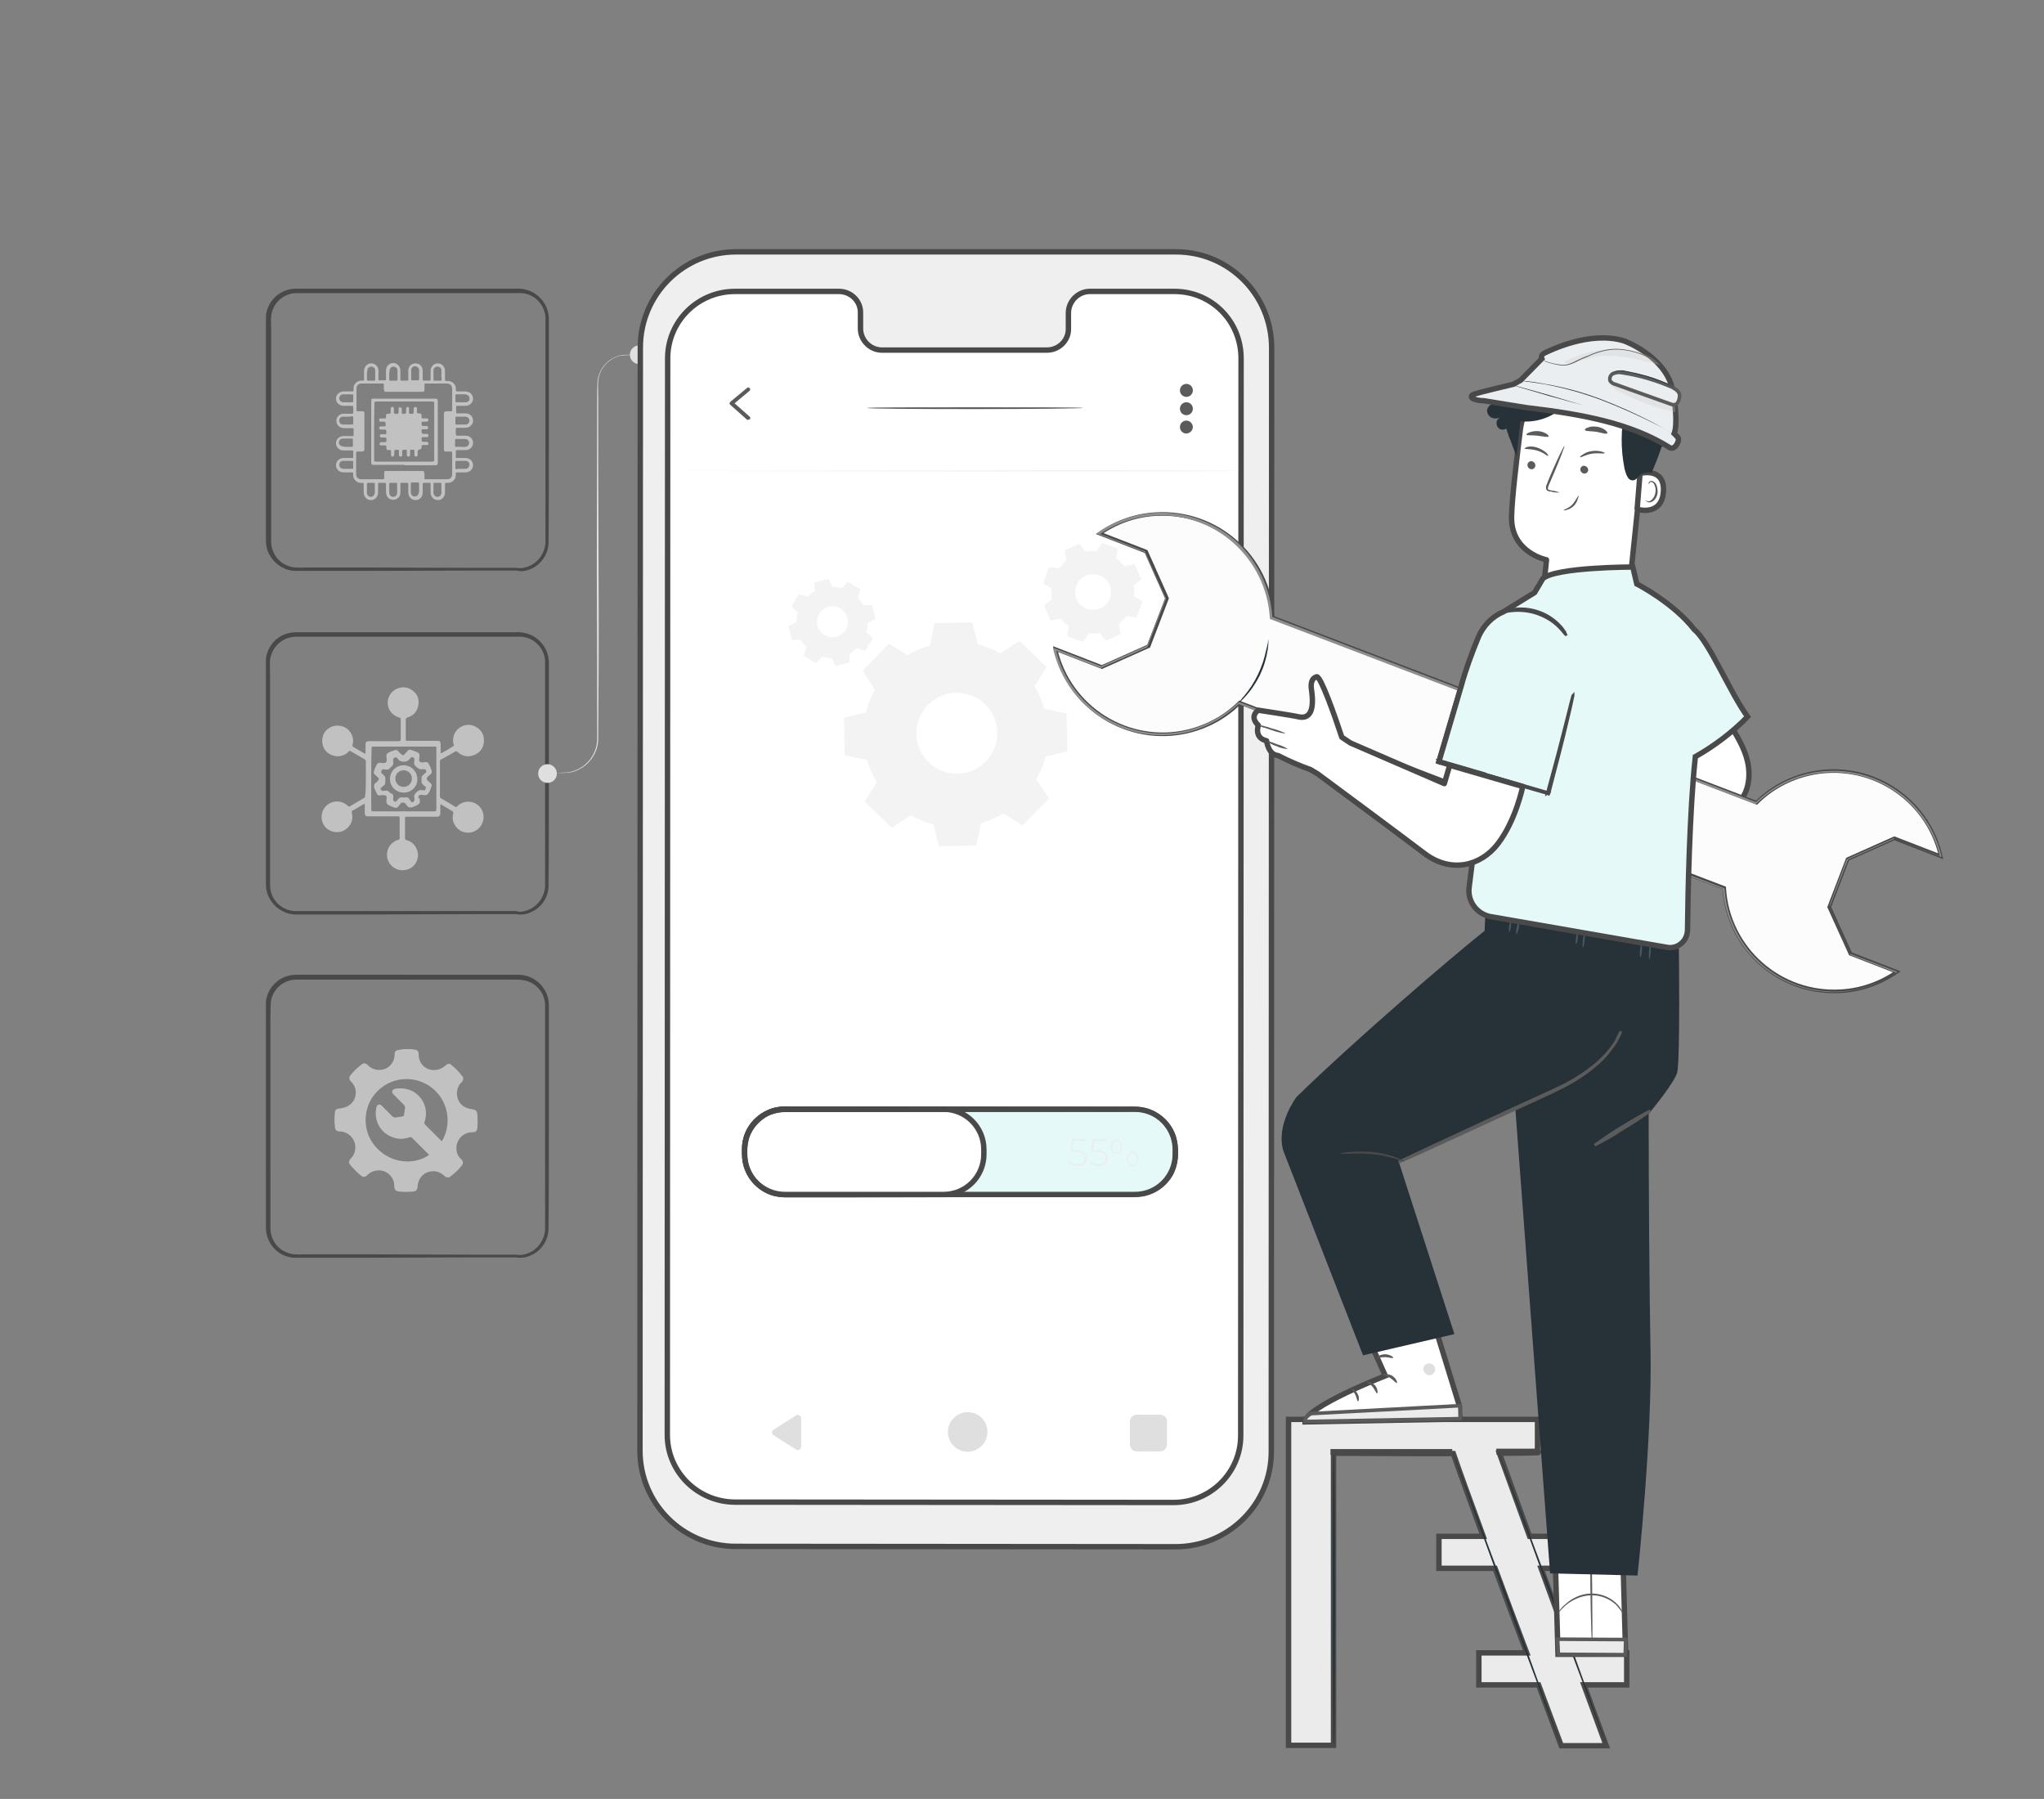 <?xml version="1.0" encoding="utf-8"?>
<!-- Generator: Adobe Illustrator 21.0.0, SVG Export Plug-In . SVG Version: 6.00 Build 0)  -->
<svg version="1.1" id="Capa_1" xmlns="http://www.w3.org/2000/svg" xmlns:xlink="http://www.w3.org/1999/xlink" x="0px" y="0px"
	 viewBox="0 0 568.2 500" style="enable-background:new 0 0 568.2 500;" xml:space="preserve">
<rect x="0" y="0" width="568.2" height="500" fill="#808080" stroke="none"/>
<style type="text/css">
	.st0{fill:none;stroke:#4A494A;stroke-width:0.75;stroke-linecap:round;stroke-linejoin:round;stroke-miterlimit:10;}
	.st1{fill:#DFDFDF;}
	.st2{fill:#EFEFEF;}
	.st3{fill:none;stroke:#4A494A;stroke-width:1.5;stroke-miterlimit:10;}
	.st4{fill:#FFFFFF;}
	.st5{fill:#EAEAEA;}
	.st6{fill:#5B5B5B;}
	.st7{opacity:0.33;}
	.st8{clip-path:url(#SVGID_2_);fill:#DBDBDB;}
	.st9{clip-path:url(#SVGID_4_);fill:#DBDBDB;}
	.st10{clip-path:url(#SVGID_6_);fill:#DBDBDB;}
	.st11{fill:#E4F9F8;}
	.st12{fill:#EBEEF0;}
	.st13{fill:none;stroke:#4A494A;stroke-miterlimit:10;}
	.st14{fill:#EBEBEB;}
	.st15{fill:#263238;}
	.st16{fill:none;stroke:#4A494A;stroke-width:1.5;stroke-linecap:round;stroke-linejoin:round;stroke-miterlimit:10;}
	.st17{opacity:0.3;}
	.st18{clip-path:url(#SVGID_8_);fill:#C9C9C9;}
	.st19{clip-path:url(#SVGID_10_);fill:#C9C9C9;}
	.st20{fill:none;stroke:#5B5B5B;stroke-miterlimit:10;}
	.st21{fill:#FCFCFC;}
	.st22{fill:#8E8E8E;}
	.st23{fill:#4A494A;}
	.st24{fill:none;stroke:#5B5B5B;stroke-width:0.75;stroke-miterlimit:10;}
	.st25{fill:#465A63;}
	.st26{fill:none;stroke:#4A494A;stroke-width:0.75;stroke-miterlimit:10;}
	.st27{fill:#C1C1C1;}
</style>
<g>
	<g>
		<path class="st0" d="M144.3,158.3c1,0,2-0.2,2.9-0.6c2.7-1.1,4.5-3.7,4.8-6.6v-31.8V97.4v-6v-3.1c0-1-0.3-2-0.7-2.9
			c-0.9-1.9-2.6-3.4-4.6-4c-1-0.3-2.1-0.4-3.2-0.3h-61c-3.9,0-7.1,2.9-7.5,6.8c-0.1,1.2,0,2.5,0,3.7v14.7v27.8v13v3.1
			c0,1,0.1,2,0.5,3c0.7,1.9,2.1,3.4,3.9,4.2c0.9,0.4,1.8,0.7,2.8,0.7c1,0.1,1.9,0,2.9,0h15.9l31.8,0.1h8.6h2.2L144.3,158.3l-0.8-0.1
			h-2.2h-8.6l-31.8,0.1H84.7h-2.9c-1-0.1-2-0.3-2.9-0.8c-1.9-0.9-3.3-2.5-4.1-4.4c-0.4-1-0.5-2-0.5-3.1v-3.1v-13v-27.8V89.7v-1.9
			c0.4-4.1,3.9-7.2,8-7.2h57.7h3.3c1.1-0.1,2.2,0.1,3.3,0.4c2.1,0.7,3.8,2.2,4.8,4.2c0.5,1,0.7,2,0.8,3.1v3.1v6v22
			c0,13.4,0,24.3-0.1,31.8c-0.3,3.8-3.3,6.9-7.1,7.2L144.3,158.3z"/>
		<path class="st0" d="M144.2,253.8c1,0,2-0.2,2.9-0.6c2.7-1.1,4.5-3.7,4.8-6.6v-31.8v-21.9v-6v-3.1c0-1-0.3-2-0.7-2.9
			c-0.9-1.9-2.6-3.4-4.6-4c-1-0.3-2.1-0.4-3.2-0.3H140H82.3c-1.2,0-2.5,0.3-3.6,0.9c-2.2,1.2-3.7,3.4-4,5.9c-0.1,1.2,0,2.5,0,3.7
			v14.7v27.8v13v3.1c0,1,0.1,2,0.5,3c0.7,1.9,2.1,3.4,3.9,4.2c0.9,0.4,1.8,0.7,2.8,0.7c0.9,0,1.9,0,2.9,0h5.6h10.5l31.8,0h8.6h2.2
			L144.2,253.8l-0.8-0.1h-2.2h-8.6l-31.8,0.1H84.7h-2.9c-1-0.1-2-0.3-2.9-0.8c-1.9-0.9-3.3-2.5-4.1-4.4c-0.4-1-0.5-2-0.5-3.1v-3.1
			v-13v-27.8v-16.6V183c0.4-2.6,1.9-4.8,4.2-6c1.2-0.6,2.5-0.9,3.8-0.9h61c1.1-0.1,2.2,0.1,3.3,0.4c2.1,0.7,3.8,2.2,4.8,4.2
			c0.5,1,0.7,2,0.8,3.1v3.1v6v21.9c0,13.4,0,24.3-0.1,31.8c-0.2,3-2.1,5.6-4.9,6.7c-0.7,0.3-1.4,0.5-2.2,0.5L144.2,253.8z"/>
		<path class="st0" d="M144.2,349.2c1,0,2-0.2,2.9-0.6c2.7-1.1,4.5-3.7,4.8-6.6v-31.8v-21.9v-6v-3.1c0-1-0.3-2-0.7-2.9
			c-0.9-1.9-2.6-3.4-4.6-4c-1-0.3-2.1-0.4-3.2-0.4h-3.3H82.4c-1.2,0-2.5,0.3-3.6,0.9c-1.1,0.6-2,1.4-2.7,2.5c-0.7,1-1.1,2.2-1.2,3.4
			c-0.1,1.2,0,2.5-0.1,3.7v14.7V325v13v3.1c0,1,0.1,2,0.5,3c0.7,1.9,2.1,3.4,3.9,4.2c0.9,0.4,1.8,0.7,2.8,0.7c0.9,0.1,1.9,0,2.9,0
			h16l31.8,0.1h8.6h2.2L144.2,349.2l-0.8-0.1h-2.2h-8.6l-31.8,0.1H90.2h-5.6h-2.9c-3.1-0.2-5.8-2.2-6.9-5.2c-0.4-1-0.5-2-0.5-3.1
			v-3.1v-13V297v-14.7v-1.9c0-0.6,0-1.2,0-1.9c0.4-4.1,3.9-7.2,8-7.2H140h3.3c1.1-0.1,2.2,0.1,3.3,0.4c2.1,0.7,3.8,2.2,4.8,4.2
			c0.5,1,0.7,2,0.8,3.1v3.1v6V310c0,13.4,0,24.3-0.1,31.8c-0.2,3.1-2.1,5.8-5,6.9c-0.7,0.3-1.4,0.5-2.2,0.5
			C144.4,349.2,144.2,349.2,144.2,349.2z"/>
		<path class="st1" d="M180.3,98.6c0,1.4-1.1,2.6-2.6,2.6c-1.4,0-2.6-1.1-2.6-2.6c0-1.4,1.1-2.6,2.6-2.6h0
			C179.1,96,180.3,97.2,180.3,98.6"/>
		<path class="st1" d="M177.6,98.6c-0.1,0-0.2,0-0.3,0h-1l-1.7,0.1c-0.7,0-1.5,0.1-2.2,0.2c-3.3,0.8-5.8,3.6-6.1,7
			c-0.1,1.3,0,2.8,0,4.3c0,12.2,0,28.9,0.1,47.4c0.1,18.5,0,35.2-0.1,47.4c0.1,2.8-1.1,5.5-3.2,7.4c-1.6,1.4-3.5,2.3-5.6,2.4
			c-1.7,0.1-3,0-3.9,0h-1h-0.4h0.4h1c0.9,0,2.2,0,3.9-0.1c4.9-0.5,8.6-4.7,8.5-9.6c0-12.2,0-28.9-0.1-47.4c0-18.5,0.1-35.2,0.1-47.4
			c0-1.5,0-2.9,0.1-4.3c0.1-1.3,0.6-2.6,1.3-3.7c1.2-1.8,2.9-3,5-3.5c0.7-0.2,1.5-0.2,2.2-0.2h1.7h1L177.6,98.6z"/>
		<path class="st1" d="M154.8,215c0,1.4-1.1,2.6-2.6,2.6c-1.4,0-2.6-1.1-2.6-2.6c0-1.4,1.1-2.6,2.6-2.6h0
			C153.6,212.4,154.8,213.6,154.8,215"/>
		<path class="st2" d="M326.8,429.9l-122.3-0.1c-14.7,0-26.6-11.9-26.6-26.6L178,96.6c0-14.7,11.9-26.6,26.6-26.6L326.9,70
			c14.7,0,26.6,11.9,26.6,26.7v0l-0.1,306.6C353.5,418,341.5,429.9,326.8,429.9"/>
		<path class="st3" d="M326.8,429.9l-122.3-0.1c-14.7,0-26.6-11.9-26.6-26.6L178,96.6c0-14.7,11.9-26.6,26.6-26.6L326.9,70
			c14.7,0,26.6,11.9,26.6,26.7v0l-0.1,306.6C353.5,418,341.5,429.9,326.8,429.9z"/>
		<path class="st4" d="M326.5,81h-23.7c-3.2,0.1-5.8,2.8-5.8,6v4.3c0.1,3.2-2.5,5.9-5.8,6h-46.2c-3.2-0.1-5.8-2.8-5.8-6v-4.3
			c0.1-3.2-2.5-5.9-5.8-6h-29.1c-10.3,0-18.7,8.3-18.7,18.6l-0.1,299.2c0,10.3,8.4,18.6,18.7,18.7l122,0.1
			c10.3,0,18.7-8.3,18.7-18.6v0l0.1-299.2C345.1,89.3,336.8,81,326.5,81"/>
		<path class="st3" d="M326.5,81h-23.7c-3.2,0.1-5.8,2.8-5.8,6v4.3c0.1,3.2-2.5,5.9-5.8,6h-46.2c-3.2-0.1-5.8-2.8-5.8-6v-4.3
			c0.1-3.2-2.5-5.9-5.8-6h-29.1c-10.3,0-18.7,8.3-18.7,18.6l-0.1,299.2c0,10.3,8.4,18.6,18.7,18.7l122,0.1
			c10.3,0,18.7-8.3,18.7-18.6v0l0.1-299.2C345.1,89.3,336.8,81,326.5,81z"/>
		<path class="st5" d="M344.7,130.9c0,0.1-35.6,0.1-79.5,0.1s-79.5-0.1-79.5-0.1s35.6-0.1,79.5-0.1
			C309.2,130.7,344.7,130.8,344.7,130.9"/>
		<path class="st6" d="M207.9,116.7c-0.1,0-0.2,0-0.3-0.1l-4.6-4.1c-0.1-0.1-0.2-0.2-0.2-0.4c0-0.1,0.1-0.3,0.2-0.4l4.7-3.9
			c0.2-0.2,0.5-0.1,0.7,0.1c0,0,0,0,0,0c0.2,0.2,0.2,0.5,0,0.7c0,0,0,0,0,0l-4.2,3.5l4.2,3.7c0.2,0.2,0.2,0.5,0.1,0.7
			C208.2,116.6,208.1,116.7,207.9,116.7"/>
		<path class="st6" d="M301.1,113.4c0,0.1-13.4,0.3-30,0.3c-16.6,0-30-0.1-30-0.3s13.4-0.2,30-0.2S301.1,113.2,301.1,113.4"/>
		<g class="st7">
			<g>
				<defs>
					<rect id="SVGID_1_" x="234.4" y="173" width="62.3" height="62.3"/>
				</defs>
				<clipPath id="SVGID_2_">
					<use xlink:href="#SVGID_1_"  style="overflow:visible;"/>
				</clipPath>
				<path class="st8" d="M252.3,182.1c2-1.2,4.1-2.1,6.2-2.7l1.3-6.2l10.5-0.2l1.5,6.1c2.2,0.5,4.3,1.4,6.3,2.5l5.3-3.5l7.5,7.3
					l-3.3,5.4c1.2,2,2.1,4.1,2.7,6.2l6.2,1.3l0.2,10.5l-6.1,1.5c-0.5,2.2-1.4,4.3-2.5,6.3l3.5,5.3l-7.3,7.5l-5.4-3.3
					c-2,1.2-4.1,2.1-6.2,2.7l-1.3,6.2l-10.4,0.2l-1.5-6.1c-2.2-0.5-4.3-1.4-6.3-2.5l-5.3,3.5l-7.5-7.3l3.3-5.4
					c-1.2-2-2.1-4.1-2.7-6.2l-6.2-1.3l-0.2-10.4l6.1-1.5c0.5-2.2,1.4-4.3,2.5-6.3l-3.4-5.3l7.3-7.5L252.3,182.1L252.3,182.1z
					 M257.9,196c-4.3,4.5-4.2,11.6,0.3,15.9c4.5,4.3,11.6,4.2,15.9-0.3c4.3-4.5,4.2-11.6-0.3-15.9c0,0,0,0,0,0
					C269.3,191.4,262.2,191.5,257.9,196"/>
			</g>
		</g>
		<g class="st7">
			<g>
				<defs>
					<rect id="SVGID_3_" x="290" y="150.9" width="27.5" height="27.5"/>
				</defs>
				<clipPath id="SVGID_4_">
					<use xlink:href="#SVGID_3_"  style="overflow:visible;"/>
				</clipPath>
				<path class="st9" d="M301.8,153.3c1-0.2,2-0.2,3-0.1l1.5-2.3l4.4,1.6l-0.4,2.8c0.9,0.6,1.6,1.3,2.3,2.1l2.8-0.6l1.9,4.2
					l-2.2,1.7c0.2,1,0.2,2,0.1,3l2.4,1.5l-1.7,4.4l-2.8-0.4c-0.6,0.8-1.3,1.6-2.1,2.2l0.6,2.8l-4.2,1.9l-1.7-2.2c-1,0.2-2,0.2-3,0.1
					l-1.6,2.4l-4.4-1.6l0.4-2.8c-0.8-0.6-1.6-1.3-2.2-2.1l-2.8,0.6l-1.9-4.2l2.2-1.7c-0.2-1-0.2-2-0.1-3L290,162l1.6-4.4l2.8,0.4
					c0.6-0.8,1.3-1.6,2.1-2.2l-0.6-2.8l4.2-1.9L301.8,153.3L301.8,153.3z M301.8,160c-2.5,1.1-3.6,4.1-2.5,6.6
					c1.1,2.5,4.1,3.6,6.6,2.5c2.5-1.1,3.6-4.1,2.5-6.6c0,0,0,0,0,0C307.3,160,304.3,158.9,301.8,160L301.8,160z"/>
			</g>
		</g>
		<g class="st7">
			<g>
				<defs>
					<rect id="SVGID_5_" x="219.3" y="160.9" width="24.2" height="24.2"/>
				</defs>
				<clipPath id="SVGID_6_">
					<use xlink:href="#SVGID_5_"  style="overflow:visible;"/>
				</clipPath>
				<path class="st10" d="M224.4,165.9c0.6-0.6,1.3-1.2,2.1-1.6l-0.1-2.4l3.9-1l1.1,2.2c0.9,0,1.8,0.1,2.6,0.4l1.7-1.8l3.5,2.1
					l-0.8,2.3c0.6,0.6,1.1,1.3,1.6,2.1l2.4-0.1l1,3.9l-2.2,1.1c0,0.9-0.1,1.8-0.4,2.6l1.8,1.7l-2.1,3.5l-2.3-0.8
					c-0.6,0.6-1.3,1.2-2.1,1.6l0.1,2.4l-3.9,1l-1.1-2.2c-0.9,0-1.8-0.1-2.6-0.4l-1.7,1.8l-3.5-2.1l0.8-2.3c-0.6-0.6-1.1-1.3-1.6-2.1
					l-2.4,0.1l-1-3.9l2.2-1.1c0-0.9,0.1-1.8,0.4-2.6l-1.8-1.7l2.1-3.5L224.4,165.9L224.4,165.9z M227.7,170.6
					c-1.2,2.1-0.5,4.7,1.5,5.9c2.1,1.2,4.7,0.5,5.9-1.5c1.2-2.1,0.5-4.7-1.5-5.9C231.6,167.9,228.9,168.6,227.7,170.6L227.7,170.6
					L227.7,170.6z"/>
			</g>
		</g>
		<path class="st11" d="M218.2,308.3h97.3c6.2,0,11.2,5,11.2,11.2v1.3c0,6.2-5,11.2-11.2,11.2h-97.3c-6.2,0-11.2-5-11.2-11.2v-1.3
			C206.9,313.3,212,308.3,218.2,308.3"/>
		<path class="st3" d="M218.2,308.3h97.3c6.2,0,11.2,5,11.2,11.2v1.3c0,6.2-5,11.2-11.2,11.2h-97.3c-6.2,0-11.2-5-11.2-11.2v-1.3
			C206.9,313.3,212,308.3,218.2,308.3z"/>
		<path class="st4" d="M218.2,308.3h44.1c6.2,0,11.2,5,11.2,11.2v1.3c0,6.2-5,11.2-11.2,11.2h-44.1c-6.2,0-11.2-5-11.2-11.2v-1.3
			C206.9,313.3,212,308.3,218.2,308.3"/>
		<path class="st3" d="M218.2,308.3h44.1c6.2,0,11.2,5,11.2,11.2v1.3c0,6.2-5,11.2-11.2,11.2h-44.1c-6.2,0-11.2-5-11.2-11.2v-1.3
			C206.9,313.3,212,308.3,218.2,308.3z"/>
		<path class="st12" d="M302.2,321.9c0,1.2-0.9,2.2-2.6,2.2c-1,0-1.9-0.3-2.6-1l0.3-0.4c0.6,0.6,1.4,0.9,2.3,0.9
			c1.4,0,2.1-0.7,2.1-1.7c0-1-0.6-1.7-2.6-1.7h-1.5l0.4-3.6h3.9v0.5h-3.5l-0.3,2.6h1C301.3,319.8,302.2,320.7,302.2,321.9"/>
		<path class="st12" d="M308,321.9c0,1.2-0.9,2.2-2.6,2.2c-1,0-1.9-0.3-2.6-1l0.3-0.4c0.6,0.6,1.4,0.9,2.3,0.9c1.4,0,2-0.7,2-1.7
			c0-1-0.6-1.7-2.6-1.7h-1.5l0.4-3.6h4v0.5h-3.5l-0.3,2.6h1.1C307.2,319.8,308,320.7,308,321.9"/>
		<path class="st12" d="M308.8,318.7c0-1.2,0.7-2,1.6-2c1,0,1.6,0.8,1.6,2c0,1.2-0.7,2-1.6,2C309.5,320.7,308.8,319.9,308.8,318.7
			 M311.6,318.7c0-1-0.5-1.6-1.2-1.6c-0.7,0-1.2,0.6-1.2,1.6c0,1,0.5,1.6,1.2,1.6C311.1,320.3,311.6,319.7,311.6,318.7L311.6,318.7z
			 M313.2,322.1c0-1.2,0.7-2,1.6-2c1,0,1.6,0.8,1.6,2s-0.7,2-1.6,2C313.9,324.1,313.2,323.3,313.2,322.1L313.2,322.1z M316,322.1
			c0-1-0.5-1.6-1.2-1.6c-0.7,0-1.2,0.6-1.2,1.6c0,1,0.5,1.6,1.2,1.6C315.6,323.7,316,323.1,316,322.1L316,322.1z"/>
		<path class="st6" d="M315.5,332.1c0.9-0.1,1.8-0.2,2.7-0.4c2.5-0.6,4.7-2.1,6.3-4.3c1.1-1.5,1.8-3.3,2-5.1
			c0.1-1.1,0.1-2.1,0.1-3.2c0-1.1-0.3-2.3-0.7-3.4c-1.4-3.8-4.7-6.5-8.6-7.1c-1.5-0.2-2.9-0.2-4.4-0.1l-94.7,0.1
			c-1.1,0-2.2,0.2-3.3,0.5c-1.1,0.3-2.1,0.8-3,1.5c-1.8,1.3-3.2,3.1-4,5.2c-1.3,4.1-0.9,9.1,2,12.3c1.4,1.6,3.2,2.8,5.3,3.4
			c2,0.6,4.2,0.4,6.2,0.4h12.3l42.6,0.1l28.7,0.1l7.8,0h2h0.7h-0.7h-2h-7.8l-28.7,0.1l-42.6,0.1h-15.4c-1.1,0-2.2-0.2-3.2-0.4
			c-4.4-1.3-7.6-5-8.2-9.6c-0.1-1.1-0.1-2.3-0.1-3.4c0.1-1.1,0.3-2.3,0.7-3.4c0.8-2.2,2.3-4.1,4.2-5.4c1-0.7,2-1.2,3.1-1.6
			c1.1-0.3,2.3-0.5,3.5-0.5l94.7,0.1c1.5-0.1,3,0,4.4,0.2c1.4,0.2,2.8,0.7,4,1.5c2.3,1.3,4,3.4,4.9,5.9c1.4,4.7,0.6,9.2-1.5,11.9
			c-1.6,2.1-3.8,3.6-6.4,4.2c-0.4,0.1-0.8,0.2-1.2,0.2c-0.3,0-0.6,0.1-0.9,0.1C315.7,332.1,315.5,332.1,315.5,332.1"/>
		<path class="st13" d="M315.5,332.1c0.9-0.1,1.8-0.2,2.7-0.4c2.5-0.6,4.7-2.1,6.3-4.3c1.1-1.5,1.8-3.3,2-5.1
			c0.1-1.1,0.1-2.1,0.1-3.2c0-1.1-0.3-2.3-0.7-3.4c-1.4-3.8-4.7-6.5-8.6-7.1c-1.5-0.2-2.9-0.2-4.4-0.1l-94.7,0.1
			c-1.1,0-2.2,0.2-3.3,0.5c-1.1,0.3-2.1,0.8-3,1.5c-1.8,1.3-3.2,3.1-4,5.2c-1.3,4.1-0.9,9.1,2,12.3c1.4,1.6,3.2,2.8,5.3,3.4
			c2,0.6,4.2,0.4,6.2,0.4h12.3l42.6,0.1l28.7,0.1l7.8,0h2h0.7h-0.7h-2h-7.8l-28.7,0.1l-42.6,0.1h-15.4c-1.1,0-2.2-0.2-3.2-0.4
			c-4.4-1.3-7.6-5-8.2-9.6c-0.1-1.1-0.1-2.3-0.1-3.4c0.1-1.1,0.3-2.3,0.7-3.4c0.8-2.2,2.3-4.1,4.2-5.4c1-0.7,2-1.2,3.1-1.6
			c1.1-0.3,2.3-0.5,3.5-0.5l94.7,0.1c1.5-0.1,3,0,4.4,0.2c1.4,0.2,2.8,0.7,4,1.5c2.3,1.3,4,3.4,4.9,5.9c1.4,4.7,0.6,9.2-1.5,11.9
			c-1.6,2.1-3.8,3.6-6.4,4.2c-0.4,0.1-0.8,0.2-1.2,0.2c-0.3,0-0.6,0.1-0.9,0.1C315.7,332.1,315.5,332.1,315.5,332.1z"/>
		<path class="st1" d="M222.7,394.1v8c0,0.5-0.4,0.9-0.9,0.9c-0.2,0-0.3,0-0.5-0.1l-6.3-4c-0.4-0.3-0.5-0.8-0.3-1.2
			c0.1-0.1,0.2-0.2,0.3-0.3l6.3-4c0.4-0.3,1-0.1,1.2,0.3C222.7,393.7,222.7,393.9,222.7,394.1"/>
		<path class="st1" d="M274.5,398c0,3-2.5,5.5-5.5,5.5c-3,0-5.5-2.5-5.5-5.5c0-3,2.5-5.5,5.5-5.5C272,392.5,274.5,394.9,274.5,398"
			/>
		<path class="st1" d="M316,393.2h6.5c1,0,1.9,0.8,1.9,1.9v6.4c0,1-0.8,1.9-1.9,1.9H316c-1,0-1.9-0.8-1.9-1.9V395
			C314.1,394,315,393.2,316,393.2"/>
		<path class="st6" d="M329.8,110.3c-1,0-1.8-0.8-1.8-1.8s0.8-1.8,1.8-1.8c1,0,1.8,0.8,1.8,1.8S330.8,110.3,329.8,110.3"/>
		<path class="st6" d="M329.8,115.4c-1,0-1.8-0.8-1.8-1.8c0-1,0.8-1.8,1.8-1.8c1,0,1.8,0.8,1.8,1.8c0,0,0,0,0,0
			C331.6,114.6,330.8,115.4,329.8,115.4"/>
		<path class="st6" d="M329.8,120.5c-1,0-1.8-0.8-1.8-1.8s0.8-1.8,1.8-1.8c1,0,1.7,0.8,1.8,1.7C331.6,119.7,330.8,120.4,329.8,120.5
			L329.8,120.5z"/>
		<path class="st14" d="M452.1,459.4H437l-8.6-23.5h11.3V427h-14.5l-8.4-23.1c6.7,0,11-0.1,11-0.2c0-0.1-4.3-0.1-11.1-0.2l0-0.1
			h10.7v-8.9h-69.2v1.6v7.3v0.3c-0.1,0-0.1,0-0.1,0c0,0,0,0,0.1,0v81.4h12.5v-81.2c6,0,13.8,0.1,22.2,0.1c3.9,0,7.6,0,11.1,0
			c1.6,4.7,4.7,13.2,8.3,23h-12.3v8.9h15.6c2.9,7.9,6,16.1,8.8,23.5h-13.3v8.9h16.6c3.7,9.9,6.3,16.9,6.3,16.9h12.5l-6.2-16.9h11.9
			V459.4z M392.8,403.5c-8.5,0-16.2,0-22.2,0.1v-0.1h33.1c0,0,0,0,0,0C400.3,403.5,396.6,403.5,392.8,403.5"/>
		<path class="st3" d="M452.1,459.4H437l-8.6-23.5h11.3V427h-14.5l-8.4-23.1c6.7,0,11-0.1,11-0.2c0-0.1-4.3-0.1-11.1-0.2l0-0.1h10.7
			v-8.9h-69.2v1.6v7.3v0.3c-0.1,0-0.1,0-0.1,0c0,0,0,0,0.1,0v81.4h12.5v-81.2c6,0,13.8,0.1,22.2,0.1c3.9,0,7.6,0,11.1,0
			c1.6,4.7,4.7,13.2,8.3,23h-12.3v8.9h15.6c2.9,7.9,6,16.1,8.8,23.5h-13.3v8.9h16.6c3.7,9.9,6.3,16.9,6.3,16.9h12.5l-6.2-16.9h11.9
			V459.4z M392.8,403.5c-8.5,0-16.2,0-22.2,0.1v-0.1h33.1c0,0,0,0,0,0C400.3,403.5,396.6,403.5,392.8,403.5z"/>
		<path class="st15" d="M370.8,485.1c-0.1,0-0.3-18.2-0.3-40.7c0-22.5,0.1-40.7,0.3-40.7c0.1,0,0.3,18.2,0.3,40.7
			C371.1,466.9,371,485.1,370.8,485.1"/>
		<path class="st15" d="M433.9,485.1c-0.1,0-7-18.2-15.3-40.8c-8.3-22.6-15-41-14.9-41c0.1-0.1,7,18.2,15.4,40.8
			C427.4,466.7,434,485.1,433.9,485.1"/>
		<path class="st15" d="M446.6,485.1c-0.1,0-7-18.2-15.3-40.8c-8.3-22.6-15-41-14.9-41c0.1-0.1,7,18.2,15.4,40.8
			C440.1,466.7,446.7,485.1,446.6,485.1"/>
		<path class="st4" d="M485.8,211.7c-0.9-4-3.2-7.6-5.4-11.1c-3.6,2.2-7.4,3.9-11.5,5.1l1.2,20.8c4.6,0.1,9.8-0.1,13.1-3.4
			C486.1,220.4,486.7,215.7,485.8,211.7"/>
		<path class="st16" d="M485.8,211.7c-0.9-4-3.2-7.6-5.4-11.1c-3.6,2.2-7.4,3.9-11.5,5.1l1.2,20.8c4.6,0.1,9.8-0.1,13.1-3.4
			C486.1,220.4,486.7,215.7,485.8,211.7z"/>
		<path class="st4" d="M457,124.2l-4.1,39.7c-0.7,6.8-3.1,16.5-13.7,14.9c-9.1-2.1-10.6-11.1-9.9-17.4c0.3-3,0.6-5.5,0.6-5.8
			c0,0-10-2-9.7-12.1c0.1-4.9,1.3-14.9,2.4-23.9c1.2-9.7,9.7-16.9,19.4-16.5h1C453.4,104.3,458.3,113.8,457,124.2"/>
		<path class="st16" d="M457,124.2l-4.1,39.7c-0.7,6.8-3.1,16.5-13.7,14.9c-9.1-2.1-10.6-11.1-9.9-17.4c0.3-3,0.6-5.5,0.6-5.8
			c0,0-10-2-9.7-12.1c0.1-4.9,1.3-14.9,2.4-23.9c1.2-9.7,9.7-16.9,19.4-16.5h1C453.4,104.3,458.3,113.8,457,124.2z"/>
		<path class="st6" d="M423.8,124.7c0.2,0.2,1.6,0,3.4,0.5c1.8,0.5,2.9,1.6,3.1,1.5c0.2-0.1,0-0.4-0.5-0.9c-0.7-0.6-1.6-1.1-2.5-1.4
			c-0.9-0.3-1.8-0.4-2.7-0.2C424,124.4,423.7,124.7,423.8,124.7"/>
		<path class="st6" d="M439.3,127.1c0.2,0.1,1.4-0.7,3.2-1c1.8-0.3,3.3,0.1,3.5-0.1c0.2-0.2-0.2-0.3-0.8-0.5
			c-0.9-0.2-1.9-0.3-2.8-0.1c-0.9,0.1-1.8,0.5-2.5,1C439.3,126.7,439.2,127,439.3,127.1"/>
		<path class="st6" d="M439.3,130.4c0,0.6,0.4,1.1,1,1.2c0.6,0.1,1.1-0.3,1.2-0.9c0,0,0,0,0,0c0-0.6-0.4-1.1-1-1.2
			C439.9,129.3,439.4,129.8,439.3,130.4C439.3,130.4,439.3,130.4,439.3,130.4"/>
		<path class="st6" d="M424.6,129.2c0,0.6,0.4,1.1,1,1.2c0.6,0.1,1.1-0.3,1.2-0.9c0,0,0-0.1,0-0.1c0-0.6-0.4-1.1-1-1.2
			C425.2,128.1,424.7,128.5,424.6,129.2C424.6,129.1,424.6,129.2,424.6,129.2"/>
		<path class="st6" d="M433.6,136.9c-0.8-0.3-1.6-0.5-2.5-0.6c-0.4-0.1-0.8-0.2-0.8-0.4c0-0.4,0.1-0.8,0.3-1.2l1.3-3
			c1.8-4.2,3.1-7.7,3-7.8c-0.1-0.1-1.8,3.3-3.6,7.5c-0.4,1-0.9,2-1.2,3c-0.3,0.5-0.4,1-0.3,1.5c0.1,0.3,0.3,0.5,0.6,0.6
			c0.2,0.1,0.4,0.1,0.7,0.1C431.9,136.9,432.8,136.9,433.6,136.9"/>
		<path class="st6" d="M440.6,119.5c0.1,0.4,1.5,0.3,3.1,0.5c1.6,0.3,2.9,0.8,3.1,0.4c0.1-0.2-0.1-0.5-0.6-0.9
			c-0.7-0.5-1.5-0.8-2.3-0.9c-0.8-0.1-1.7-0.1-2.4,0.2C440.8,119,440.5,119.3,440.6,119.5"/>
		<path class="st6" d="M424.3,120.8c0.1,0.3,1.5,0.1,3.1,0.3s2.9,0.5,3.1,0.2c0.1-0.1-0.1-0.4-0.7-0.8c-1.4-0.8-3.1-0.9-4.7-0.3
			C424.5,120.4,424.3,120.7,424.3,120.8"/>
		<path class="st4" d="M455.9,131.6c0.2-0.1,7-1.8,6.5,5.1s-7.3,4.9-7.3,4.8C455.1,141.3,455.9,131.6,455.9,131.6"/>
		<path class="st16" d="M455.9,131.6c0.2-0.1,7-1.8,6.5,5.1s-7.3,4.9-7.3,4.8C455.1,141.3,455.9,131.6,455.9,131.6z"/>
		<path class="st6" d="M457.4,139c0,0,0.1,0.1,0.3,0.2c0.3,0.1,0.6,0.2,0.9,0.1c0.9-0.5,1.5-1.5,1.6-2.6c0.1-0.6,0-1.2-0.2-1.7
			c-0.1-0.5-0.4-0.8-0.8-1c-0.3-0.1-0.6,0-0.7,0.3c-0.1,0.2-0.1,0.3-0.1,0.3c0,0-0.1-0.1-0.1-0.4c0-0.2,0.2-0.3,0.3-0.4
			c0.2-0.1,0.4-0.2,0.7-0.1c0.6,0.2,1,0.6,1.2,1.2c0.2,0.6,0.3,1.3,0.3,1.9c-0.1,1.4-1,2.6-2,2.8c-0.4,0.1-0.8,0-1.1-0.3
			C457.4,139.2,457.3,139,457.4,139"/>
		<path class="st6" d="M434.7,141.8c-0.1-0.2,1.3-0.4,2.4-1.6c0.5-0.5,0.8-1.1,1.2-1.7c0.3-0.5,0.5-0.8,0.5-0.7c0.1,0,0,0.4-0.2,0.9
			c-0.2,0.7-0.6,1.4-1.1,1.9c-0.5,0.5-1.2,0.9-1.9,1.1C435,141.9,434.7,141.9,434.7,141.8"/>
		<path class="st15" d="M414.7,112.4c-0.6,0.2-1.1,0.7-1.3,1.4c-0.1,1,0.4,1.9,1.3,2.3c0.9,0.4,2,0.2,2.7-0.4
			c-0.4,0.2-0.7,0.5-1,0.8c-0.6,0.7-0.5,1.9,0.2,2.5c0.6,0.5,1.4,0.6,2.1,0.1c0.2,0.6,0.4,1.1,0.6,1.7v0.1c0.1,0.3,0.2,0.7,0.4,1
			l1.8,4.8c0.5-2.8,0.7-6.8,1.2-9.6c4.3,0.4,8.5-1,11.8-3.9c1.7-1.5,3.2-3.5,5.4-4.3c2.8-1,5.8,0.3,8.5,1.6l-0.1-0.1
			c1.4,0.8,2.6,1.9,3.5,3.2c-1.3,5.5-1.3,11.2-0.2,16.7c0.2,0.8,0.7,2.6,1.5,3c1.5,0.8,2.1-0.8,3.1-1.5c0.9-0.5,1.9-0.6,2.9-0.4
			c1-2.2,1.9-4.5,2.7-6.9l1.2-2.3v-2.8c-1.1-2.6,2-3.5,1.5-6.3c-0.4-2.8-1.7-5.8-4.2-7h-0.1c-2.3-1.2-5.2-1.6-7.3-0.2
			c-0.1-3.6-2.9-6.8-6.2-8.1c-4-1.3-8.4-1.4-12.5-0.4c-2.7,0.7-5.4,2.6-8.8,5.3c-1.4,1.2-3.3,5.5-4.5,6.8L414.7,112.4z"/>
		<path class="st12" d="M451.3,94.7c0.5,0.1,12,4.6,13.7,13.9c1.7,9.3,0.4,11.9,0.4,11.9c0.4,0.4,0.8,0.8,1.1,1.2
			c0.4,0.7-0.7,3.3-2.2,2.8c-10.9-6.9-24.6-9.4-40-11.2l-11.7-1.9c-3.4-0.1-4.4-1.2-2.9-1.8c1.2-0.5,11-2.8,11-2.8l2-1.1l5.9-6
			c0,0-0.5-1,0.8-1.6C430.7,97.5,441.8,91.9,451.3,94.7"/>
		<path class="st3" d="M451.3,94.7c0.5,0.1,12,4.6,13.7,13.9c1.7,9.3,0.4,11.9,0.4,11.9c0.4,0.4,0.8,0.8,1.1,1.2
			c0.4,0.7-0.7,3.3-2.2,2.8c-10.9-6.9-24.6-9.4-40-11.2l-11.7-1.9c-3.4-0.1-4.4-1.2-2.9-1.8c1.2-0.5,11-2.8,11-2.8l2-1.1l5.9-6
			c0,0-0.5-1,0.8-1.6C430.7,97.5,441.8,91.9,451.3,94.7z"/>
		<path class="st15" d="M422.8,105.8l0.5,0.1l1.3,0.2c1.1,0.1,2.8,0.4,4.8,0.7c5.3,1,10.4,2.4,15.5,4.3c5,1.9,9.9,4.1,14.7,6.5
			c1.8,0.9,3.3,1.7,4.3,2.2c0.5,0.2,0.8,0.4,1.2,0.6l0.4,0.2l-0.4-0.2l-1.2-0.6c-1-0.5-2.5-1.3-4.3-2.3c-4.8-2.5-9.7-4.7-14.7-6.6
			c-5-1.9-10.2-3.3-15.5-4.2C425.3,105.9,422.8,105.8,422.8,105.8"/>
		<g class="st17">
			<g>
				<defs>
					<rect id="SVGID_7_" x="434.8" y="97.1" width="26.7" height="4.4"/>
				</defs>
				<clipPath id="SVGID_8_">
					<use xlink:href="#SVGID_7_"  style="overflow:visible;"/>
				</clipPath>
				<path class="st18" d="M461.4,101.5c0,0-12.5-4-18.7-2.1l0.7-0.2l-5.8,1.6c-0.9,0.4-2,0.4-2.9-0.1c2.8-1.6,5.8-2.7,8.9-3.2
					C449.3,96.5,458,97,461.4,101.5"/>
			</g>
		</g>
		<path class="st6" d="M461.6,101.7c-0.3-0.3-0.6-0.6-1-0.9c-1-0.8-2.1-1.5-3.2-2c-1.7-0.8-3.5-1.3-5.4-1.6
			c-2.3-0.4-4.6-0.3-6.8,0.3c-1.2,0.3-2.3,0.7-3.4,1.2c-1.1,0.4-2.1,0.8-3.1,1.3c-0.9,0.5-1.8,0.9-2.7,1.2c-0.8,0.2-1.7,0.3-2.5,0.1
			c-3.2-0.4-5-1.4-4.8-1.5c0,0.1,0.1,0.2,0.2,0.3c0.3,0.2,0.6,0.3,0.9,0.5c1.2,0.4,2.4,0.7,3.7,0.9c0.9,0.2,1.8,0.1,2.6-0.1
			c1-0.3,1.9-0.7,2.8-1.2c0.9-0.5,2-0.8,3-1.3c1.1-0.5,2.2-0.9,3.4-1.2c2.2-0.6,4.5-0.7,6.8-0.3c1.8,0.3,3.6,0.8,5.3,1.6
			c1.2,0.5,2.2,1.2,3.2,1.9c0.4,0.3,0.6,0.5,0.8,0.6L461.6,101.7z"/>
		<g class="st17">
			<g>
				<defs>
					<rect id="SVGID_9_" x="447.4" y="104.8" width="18.3" height="9.9"/>
				</defs>
				<clipPath id="SVGID_10_">
					<use xlink:href="#SVGID_9_"  style="overflow:visible;"/>
				</clipPath>
				<path class="st19" d="M465.6,112.5c-2.1-0.4-4.2-1.1-6.2-2c-2.4-0.9-4.7-1.7-7-2.7c-1.8-0.8-3.9-1.5-4.9-3
					c-0.3,0.9-0.1,1.9,0.5,2.6c1.1,0.9,2.3,1.7,3.6,2.2c4.5,2.2,9.3,3.9,14.1,5C465.7,114,465.7,113.2,465.6,112.5"/>
			</g>
		</g>
		<path class="st12" d="M464.8,107.6c1.4,0.8,2.2,1.4,2.1,2.6c-0.1,1-0.5,2.3-1.6,2.3c-0.3,0-0.6-0.1-0.9-0.2l-15.4-5.5
			c-0.5-0.1-1-0.4-1.4-0.9c-0.3-0.8,0.1-1.8,0.9-2.1c0.8-0.3,1.7-0.4,2.5-0.2C455.7,104.3,460.4,105.7,464.8,107.6"/>
		<path class="st20" d="M464.8,107.6c1.4,0.8,2.2,1.4,2.1,2.6c-0.1,1-0.5,2.3-1.6,2.3c-0.3,0-0.6-0.1-0.9-0.2l-15.4-5.5
			c-0.5-0.1-1-0.4-1.4-0.9c-0.3-0.8,0.1-1.8,0.9-2.1c0.8-0.3,1.7-0.4,2.5-0.2C455.7,104.3,460.4,105.7,464.8,107.6"/>
		<path class="st15" d="M447.8,106.2c-0.2-0.2-0.3-0.5-0.3-0.8c-0.1-0.8,0.3-1.5,0.9-1.9c1-0.4,2.2-0.5,3.3-0.2
			c1.3,0.2,2.7,0.5,4.1,0.9c2.5,0.6,4.9,1.4,7.2,2.4c0.9,0.4,1.6,0.8,2.1,1l0.6,0.3c0.1,0.1,0.2,0.1,0.2,0.1l-0.2-0.1l-0.5-0.3
			c-0.5-0.3-1.2-0.7-2-1.1c-2.3-1.1-4.7-1.9-7.2-2.5c-1.4-0.4-2.8-0.6-4.1-0.9c-1.1-0.3-2.3-0.2-3.4,0.3c-0.7,0.4-1.1,1.2-1,2
			c0,0.2,0.1,0.4,0.2,0.6L447.8,106.2z"/>
		<path class="st15" d="M440.6,112.8c0,0-4.3-1.3-9.7-2.9c-5.4-1.5-9.8-2.8-9.8-2.7c0,0.1,4.3,1.3,9.7,2.9
			C436.2,111.6,440.6,112.8,440.6,112.8"/>
		<path class="st21" d="M508.5,252.1l5.1-13.3l13-5.8l12.9,5c-3.8-16.5-20.3-26.7-36.7-22.9c-5.5,1.3-10.5,4-14.5,8l-134.6-51.5
			c-1-16.9-15.5-29.7-32.4-28.7c-5.6,0.3-11,2.2-15.6,5.4l12.9,5l5.8,13l-5.1,13.3l-13,5.8l-12.9-5c3.8,16.5,20.3,26.7,36.7,22.9
			c5.5-1.3,10.5-4,14.5-8l134.7,51.5c1,16.9,15.5,29.7,32.4,28.7c5.6-0.3,11-2.2,15.6-5.4l-12.9-5L508.5,252.1z"/>
		<path class="st13" d="M508.5,252.1l5.1-13.3l13-5.8l12.9,5c-3.8-16.5-20.3-26.7-36.7-22.9c-5.5,1.3-10.5,4-14.5,8l-134.6-51.5
			c-1-16.9-15.5-29.7-32.4-28.7c-5.6,0.3-11,2.2-15.6,5.4l12.9,5l5.8,13l-5.1,13.3l-13,5.8l-12.9-5c3.8,16.5,20.3,26.7,36.7,22.9
			c5.5-1.3,10.5-4,14.5-8l134.7,51.5c1,16.9,15.5,29.7,32.4,28.7c5.6-0.3,11-2.2,15.6-5.4l-12.9-5L508.5,252.1z"/>
		<path class="st15" d="M352.6,177.6c0,0.3,0,0.5,0,0.8c0,0.8-0.1,1.5-0.2,2.2c-0.4,2.5-1.1,4.8-2.2,7.1c-1.1,2.2-2.5,4.3-4.2,6.1
			c-0.5,0.6-1.1,1.1-1.6,1.6c-0.4,0.3-0.6,0.5-0.7,0.5c0,0,0.8-0.8,2-2.3c3.2-3.7,5.3-8.2,6.3-13
			C352.5,178.8,352.6,177.6,352.6,177.6"/>
		<path class="st22" d="M508.5,252.1l0.4,0.8c0.3,0.6,0.6,1.4,1.1,2.5l4.3,9.7l12.9,4.9l0.2,0.1l-0.2,0.1c-3.6,2.5-7.6,4.2-11.8,5
			c-11,2.1-22.2-2-29.4-10.5c-4.2-5.1-6.6-11.3-7.1-17.8l0.1,0.2l-134.8-51.5l0.3-0.1c-3.8,3.7-8.5,6.4-13.6,7.8
			c-5.2,1.4-10.8,1.4-16,0c-5.3-1.4-10.2-4.3-14.1-8.2c-3.9-4-6.7-9.1-8-14.6l-0.1-0.5l0.5,0.2l12.9,5H306l13-5.8l-0.1,0.1l5.1-13.3
			v0.2l-5.8-13l0.1,0.1l-12.9-5l-0.5-0.2l0.4-0.3c9.3-6.5,21.5-7.3,31.6-2.1c4.9,2.4,9,6.1,11.9,10.7c2.9,4.5,4.6,9.7,4.9,15
			l-0.2-0.2L488.3,223h-0.2c4.6-4.5,10.4-7.4,16.8-8.4c11-1.7,22.1,2.6,29,11.4c2.8,3.5,4.7,7.6,5.8,12v0.2l-0.2-0.1l-12.9-5h0.1
			l-13,5.8c-1.8,4.5-3,7.9-3.9,10c-0.4,1.1-0.7,1.9-0.9,2.4C508.6,251.8,508.5,252.1,508.5,252.1c0-0.1,0-0.3,0.2-0.8
			c0.2-0.5,0.5-1.4,0.9-2.4c0.8-2.2,2.1-5.5,3.8-10.1l13-5.8l13.1,5l-0.2,0.1c-1-4.3-3-8.4-5.8-11.9c-6.8-8.7-17.8-12.9-28.7-11.2
			c-6.2,1-12,3.9-16.6,8.4l-0.1,0.1l-0.1,0l-134.8-51.4l-0.2-0.1v-0.2c-1-16.7-15.3-29.5-32-28.5c-5.6,0.3-11,2.2-15.6,5.4l-0.1-0.5
			l12.9,5h0.1v0.1c1.9,4.3,3.8,8.6,5.8,13v0.1v0.1c-1.8,4.6-3.5,9.1-5.1,13.3v0.1l-0.1,0l-13,5.8h-0.1H306l-12.9-5l0.4-0.3
			c2.5,10.9,10.9,19.5,21.7,22.4c5.1,1.4,10.6,1.4,15.7,0c5-1.4,9.7-4,13.4-7.6l0.1-0.1l0.2,0.1l134.7,51.7h0.1v0.1
			c0.4,6.5,2.9,12.6,7,17.6c7.1,8.5,18.2,12.5,29.1,10.5c4.2-0.8,8.2-2.5,11.8-4.9v0.2l-12.9-5c-1.9-4.3-3.3-7.5-4.3-9.7l-1.1-2.5
			C508.6,252.4,508.5,252.1,508.5,252.1"/>
		<path class="st15" d="M473.1,187.6c0,0.2,0,0.3,0,0.5c0,0.4,0,0.9-0.1,1.4c-0.1,1.3-0.2,3-0.4,5.2c-0.3,4.4-0.8,10.4-1.4,17
			c-0.6,6.6-1.1,12.7-1.6,17c-0.2,2.1-0.4,3.9-0.5,5.2l-0.2,1.4c0,0.2,0,0.3-0.1,0.5c0-0.2,0-0.3,0-0.5c0-0.4,0-0.9,0.1-1.4
			c0.1-1.3,0.2-3,0.4-5.2c0.3-4.4,0.8-10.4,1.4-17c0.6-6.6,1.1-12.7,1.6-17c0.2-2.1,0.4-3.9,0.5-5.2c0.1-0.6,0.1-1,0.2-1.4
			C473.1,187.9,473.1,187.8,473.1,187.6"/>
		<path class="st15" d="M455,162.4c-0.4,0.1-0.7,0.1-1.1,0.1l-3,0.1c-2.6,0.1-6.1,0.4-10,0.7c-3.9,0.4-7.4,0.8-10,1.1l-3,0.3
			c-0.4,0.1-0.7,0.1-1.1,0.1c0.4-0.1,0.7-0.2,1.1-0.3c0.7-0.1,1.7-0.3,3-0.5c2.6-0.4,6.1-0.9,10-1.2c3.9-0.4,7.5-0.5,10-0.6h3
			C454.2,162.2,454.6,162.3,455,162.4"/>
		<path class="st4" d="M376.7,363.7l8.4,18.7c0,0-22.1,8.6-22.3,12.8l43-0.8l-0.1-3.6l-9.5-30.9L376.7,363.7z"/>
		<path class="st3" d="M376.7,363.7l8.4,18.7c0,0-22.1,8.6-22.3,12.8l43-0.8l-0.1-3.6l-9.5-30.9L376.7,363.7z"/>
		<path class="st1" d="M397.7,379c0.9,0.2,1.4,1.1,1.2,2c-0.2,0.9-1.1,1.4-1.9,1.2c-0.9-0.3-1.5-1.2-1.3-2.1
			c0.3-0.9,1.3-1.4,2.2-1.1"/>
		<path class="st14" d="M405.9,394.3l-0.1-3.6l-41.3,2.2c0,0-1.9,0.9-1.7,2.2L405.9,394.3z"/>
		<path class="st20" d="M405.9,394.3l-0.1-3.6l-41.3,2.2c0,0-1.9,0.9-1.7,2.2L405.9,394.3z"/>
		<path class="st6" d="M384.4,382.1c0,0.2,1.1,0.3,2.1,0.9c1,0.7,1.6,1.5,1.8,1.4c0.2-0.1-0.1-1.3-1.4-2.1
			C385.6,381.7,384.4,382,384.4,382.1"/>
		<path class="st6" d="M380,384.1c-0.1,0.2,0.9,0.5,1.6,1.4c0.7,0.9,1,1.8,1.2,1.8c0.2,0,0.3-1.2-0.6-2.3
			C381.2,384,380,383.9,380,384.1"/>
		<path class="st6" d="M377.5,389.5c0.2,0,0.5-1-0.1-2.1s-1.5-1.6-1.6-1.4c-0.1,0.2,0.5,0.8,1,1.7
			C377.2,388.7,377.3,389.5,377.5,389.5"/>
		<path class="st6" d="M382.9,377.3c0.1,0.2,1-0.1,2.2-0.1c1.2,0.1,2.1,0.4,2.2,0.2c0.1-0.2-0.8-0.9-2.2-1
			C383.7,376.4,382.8,377.1,382.9,377.3"/>
		<polygon class="st4" points="450.9,424.1 451.9,459.8 433.1,459.8 432.1,425 		"/>
		<polygon class="st3" points="450.9,424.1 451.9,459.8 433.1,459.8 432.1,425 		"/>
		<path class="st6" d="M442.6,458c-0.1,0-0.4-7.6-0.5-17c-0.1-9.4-0.1-17,0-17c0.1,0,0.4,7.6,0.5,17
			C442.7,450.4,442.7,458,442.6,458"/>
		<path class="st6" d="M432.8,448.7c0.1-0.3,0.3-0.5,0.5-0.8c0.5-0.7,1-1.3,1.6-1.8c0.9-0.8,1.9-1.6,3-2.1c3.9-2,8.7-1.2,11.7,1.9
			c0.6,0.6,1,1.3,1.4,2c0.2,0.3,0.3,0.5,0.3,0.8c-0.6-0.9-1.3-1.8-2-2.6c-1.9-1.8-4.5-2.8-7.1-2.7c-2.6,0.1-5.1,1.2-7.1,2.9
			C433.6,447.7,432.9,448.7,432.8,448.7"/>
		<polygon class="st14" points="451.8,459.9 433.2,459.8 433,455.6 451.9,455.7 		"/>
		<polygon class="st20" points="451.8,459.9 433.2,459.8 433,455.6 451.9,455.7 		"/>
		<path class="st15" d="M466.7,263.7l-12.8-2.4l-41-7.1l-0.2,4.5c-9.9,7.9-36.3,30.6-52.3,46.2c0,0-5.9,7.8-3.6,15.1l22.1,56.7
			l25.4-5.9l-15.5-48l32.4-15.2l9.7,129.7l24.3,0.6c0,0,4.2-38.7,3.6-63.4c-0.3-15.5-0.5-45-0.5-64.9c1.9-2.3,7.1-8.8,7.9-11.4
			C467.1,295.1,466.7,263.7,466.7,263.7"/>
		<path class="st23" d="M450.5,286.9c-0.1,0.2-0.2,0.5-0.3,0.7c-0.3,0.6-0.6,1.3-1,1.9c-1.4,2.2-3,4.3-5,6c-2.9,2.6-6.1,4.7-9.6,6.5
			c-3.9,2-8.3,3.9-12.8,6l-23.3,10.7l-7.1,3.2l-1.9,0.8c-0.2,0.1-0.4,0.2-0.7,0.3c0.2-0.1,0.4-0.2,0.6-0.3l1.9-0.9l7-3.3l23.3-10.8
			c4.5-2.1,8.9-4,12.8-5.9c3.4-1.7,6.6-3.8,9.6-6.3c1.9-1.7,3.7-3.7,5.1-5.8C450,287.7,450.5,286.8,450.5,286.9"/>
		<path class="st24" d="M450.5,286.9c-0.1,0.2-0.2,0.5-0.3,0.7c-0.3,0.6-0.6,1.3-1,1.9c-1.4,2.2-3,4.3-5,6c-2.9,2.6-6.1,4.7-9.6,6.5
			c-3.9,2-8.3,3.9-12.8,6l-23.3,10.7l-7.1,3.2l-1.9,0.8c-0.2,0.1-0.4,0.2-0.7,0.3c0.2-0.1,0.4-0.2,0.6-0.3l1.9-0.9l7-3.3l23.3-10.8
			c4.5-2.1,8.9-4,12.8-5.9c3.4-1.7,6.6-3.8,9.6-6.3c1.9-1.7,3.7-3.7,5.1-5.8C450,287.7,450.5,286.8,450.5,286.9z"/>
		<path class="st23" d="M458.8,308.7c-2.4,1.8-5,3.5-7.6,5c-2.5,1.7-5.2,3.2-7.9,4.6c2.4-1.8,5-3.5,7.6-5.1
			C453.5,311.6,456.1,310.1,458.8,308.7"/>
		<path class="st24" d="M458.8,308.7c-2.4,1.8-5,3.5-7.6,5c-2.5,1.7-5.2,3.2-7.9,4.6c2.4-1.8,5-3.5,7.6-5.1
			C453.5,311.6,456.1,310.1,458.8,308.7z"/>
		<path class="st23" d="M372.3,320.7c0.9-0.3,1.8-0.5,2.7-0.5c2.2-0.2,4.4-0.2,6.6,0c2.2,0.2,4.4,0.7,6.5,1.5
			c0.9,0.3,1.7,0.7,2.5,1.2c-0.9-0.2-1.7-0.5-2.6-0.8c-2.1-0.6-4.2-1.1-6.4-1.3c-2.2-0.2-4.3-0.3-6.5-0.1
			C374.1,320.6,373.2,320.7,372.3,320.7"/>
		<path class="st25" d="M419.5,259c-0.1,0-0.1-0.7,0-1.5c0.1-0.8,0.4-1.5,0.5-1.5c0.1,0,0.1,0.7,0,1.5
			C419.9,258.4,419.7,259.1,419.5,259"/>
		<path class="st25" d="M421.5,259.7c-0.1,0-0.1-0.8,0.1-1.8c0.2-1,0.4-1.7,0.6-1.7c0.1,0,0.1,0.8,0,1.8
			C421.9,258.9,421.7,259.7,421.5,259.7"/>
		<path class="st25" d="M438.1,262.4c-0.1,0-0.1-0.8,0-1.7c0.1-0.9,0.4-1.6,0.5-1.6c0.1,0,0.1,0.8,0,1.7
			C438.5,261.7,438.3,262.4,438.1,262.4"/>
		<path class="st25" d="M440,263.3c-0.1,0-0.1-0.9,0-2c0.1-1.1,0.4-1.9,0.5-1.9s0.1,0.9,0,2C440.4,262.5,440.2,263.3,440,263.3"/>
		<path class="st25" d="M456,266c-0.1,0-0.2-0.9-0.1-1.9c0.1-1,0.3-1.9,0.4-1.8c0.1,0,0.2,0.9,0.1,1.9
			C456.4,265.2,456.2,266,456,266"/>
		<path class="st25" d="M458.5,266.7c-0.1,0-0.2-1-0.1-2.1c0.1-1.1,0.2-2.1,0.4-2.1C459,263.8,458.9,265.3,458.5,266.7"/>
		<path class="st11" d="M485.8,199.2c-5-6.9-10.7-20.9-14.8-24.2c-5.8-7.5-16-12.7-16-12.7l-1.1-4.7c0,0-21.3,0-25,3.2l-2.3,3.9
			L418,170c-3.1,1.3-5.6,3.8-7,7c-1.9,4.6-3.6,9.2-4.9,14c-2.9,9.9-6.1,20.7-6.1,20.7l12.3,3.6l-3.9,31.3c-0.5,3.7,1.9,7.2,5.6,8.1
			l49.4,8.6c2.6,0.5,5.1-1.3,5.6-3.9c0-0.3,0.1-0.5,0.1-0.8c0.1-10.5,0.6-33.3,2.1-47.5c0-0.3,0.1-0.5,0.1-0.8
			C476.6,207.3,481.5,203.6,485.8,199.2"/>
		<path class="st3" d="M485.8,199.2c-5-6.9-10.7-20.9-14.8-24.2c-5.8-7.5-16-12.7-16-12.7l-1.1-4.7c0,0-21.3,0-25,3.2l-2.3,3.9
			L418,170c-3.1,1.3-5.6,3.8-7,7c-1.9,4.6-3.6,9.2-4.9,14c-2.9,9.9-6.1,20.7-6.1,20.7l12.3,3.6l-3.9,31.3c-0.5,3.7,1.9,7.2,5.6,8.1
			l49.4,8.6c2.6,0.5,5.1-1.3,5.6-3.9c0-0.3,0.1-0.5,0.1-0.8c0.1-10.5,0.6-33.3,2.1-47.5c0-0.3,0.1-0.5,0.1-0.8
			C476.6,207.3,481.5,203.6,485.8,199.2z"/>
		<path class="st23" d="M437.3,193.2c0,0.2,0,0.4-0.1,0.5l-0.3,1.5c-0.3,1.3-0.7,3.2-1.3,5.6c-1.1,4.8-2.9,11.7-5,19.7l-0.1,0.2
			l-0.2-0.1l-19.2-5.5l-11.3-3.3l-0.2-0.1l0.1-0.2c3-10,5.5-18.8,7.5-24.9c1-3.1,1.9-5.5,2.6-7.1c0.3-0.8,0.6-1.4,0.8-1.9
			c0.1-0.2,0.2-0.4,0.3-0.6c-0.1,0.2-0.1,0.4-0.2,0.7l-0.7,1.9c-0.6,1.7-1.5,4.1-2.5,7.2c-1.9,6.2-4.4,14.9-7.4,25l-0.2-0.3
			l11.3,3.2l19.2,5.6l-0.3,0.2c2.2-8,4-14.9,5.2-19.7c0.6-2.4,1.1-4.3,1.4-5.6c0.2-0.6,0.3-1.1,0.4-1.5
			C437.2,193.5,437.2,193.3,437.3,193.2"/>
		<path class="st26" d="M437.3,193.2c0,0.2,0,0.4-0.1,0.5l-0.3,1.5c-0.3,1.3-0.7,3.2-1.3,5.6c-1.1,4.8-2.9,11.7-5,19.7l-0.1,0.2
			l-0.2-0.1l-19.2-5.5l-11.3-3.3l-0.2-0.1l0.1-0.2c3-10,5.5-18.8,7.5-24.9c1-3.1,1.9-5.5,2.6-7.1c0.3-0.8,0.6-1.4,0.8-1.9
			c0.1-0.2,0.2-0.4,0.3-0.6c-0.1,0.2-0.1,0.4-0.2,0.7l-0.7,1.9c-0.6,1.7-1.5,4.1-2.5,7.2c-1.9,6.2-4.4,14.9-7.4,25l-0.2-0.3
			l11.3,3.2l19.2,5.6l-0.3,0.2c2.2-8,4-14.9,5.2-19.7c0.6-2.4,1.1-4.3,1.4-5.6c0.2-0.6,0.3-1.1,0.4-1.5
			C437.2,193.5,437.2,193.3,437.3,193.2z"/>
		<path class="st23" d="M435.3,176.4c-0.1,0.1-0.7-0.9-1.9-2.1c-1.6-1.6-3.5-2.8-5.7-3.6c-2.1-0.8-4.4-1.1-6.6-1
			c-1.7,0.1-2.8,0.4-2.8,0.3c0-0.1,0.2-0.2,0.7-0.3c0.7-0.2,1.4-0.3,2.1-0.4c4.7-0.5,9.4,1.2,12.6,4.7c0.5,0.5,0.9,1.1,1.3,1.7
			C435.1,176,435.2,176.2,435.3,176.4"/>
		<path class="st26" d="M435.3,176.4c-0.1,0.1-0.7-0.9-1.9-2.1c-1.6-1.6-3.5-2.8-5.7-3.6c-2.1-0.8-4.4-1.1-6.6-1
			c-1.7,0.1-2.8,0.4-2.8,0.3c0-0.1,0.2-0.2,0.7-0.3c0.7-0.2,1.4-0.3,2.1-0.4c4.7-0.5,9.4,1.2,12.6,4.7c0.5,0.5,0.9,1.1,1.3,1.7
			C435.1,176,435.2,176.2,435.3,176.4z"/>
		<path class="st6" d="M404.6,224.2c-0.1,0-0.5-1.5-1.4-3.3s-1.9-3-1.8-3.1C403.4,219.4,404.5,221.7,404.6,224.2"/>
		<path class="st4" d="M403,212.7l-1.5,5.1l-26.1-11.3l-2.4-1.6c-2-6.1-5.9-17.1-7-16.8c-1.1,0.3-1.8,1.4-1.4,3.8
			c0.8,5.6-0.5,8.1-3.8,7.3c-1.1-0.3-11-1.8-11-1.8s-2.7,1.6,0,4.2c0,0-1.3,3.5,2.3,4.3c0,0,0.4,3.9,3.2,4.1c2.9,1.5,5.9,2.8,9,3.9
			l2,1.2c2.3,1.7,23.1,17.1,29.8,22.2c7.2,5.4,15.5,3.5,20.3-2.8c5-6.5,6.9-15.9,6.9-15.9L403,212.7z"/>
		<path class="st16" d="M403,212.7l-1.5,5.1l-26.1-11.3l-2.4-1.6c-2-6.1-5.9-17.1-7-16.8c-1.1,0.3-1.8,1.4-1.4,3.8
			c0.8,5.6-0.5,8.1-3.8,7.3c-1.1-0.3-11-1.8-11-1.8s-2.7,1.6,0,4.2c0,0-1.3,3.5,2.3,4.3c0,0,0.4,3.9,3.2,4.1c2.9,1.5,5.9,2.8,9,3.9
			l2,1.2c2.3,1.7,23.1,17.1,29.8,22.2c7.2,5.4,15.5,3.5,20.3-2.8c5-6.5,6.9-15.9,6.9-15.9L403,212.7z"/>
		<path class="st6" d="M357.3,203.8c0,0.2-2-0.2-4.2-1c-0.8-0.3-1.5-0.5-2.2-0.7l0.1-0.4l0.4,0.1l-0.1,0.4c-0.5-0.1-1-0.3-1.5-0.6
			c0.5,0,1.1,0,1.6,0.2l-0.1,0.4H351l0.1-0.4c0.8,0.1,1.5,0.3,2.2,0.6C354.7,202.7,356,203.2,357.3,203.8"/>
		<path class="st6" d="M358,208.2c-1.1-0.1-2.1-0.3-3.1-0.8c-1-0.3-2-0.8-2.8-1.5c1,0.2,2,0.6,3,1
			C356.2,207.2,357.1,207.6,358,208.2"/>
		<path class="st27" d="M113.5,135.8c0-0.4,0-0.9,0-1.3c0-0.2-0.1-0.3-0.3-0.3c-0.5,0-1.1,0-1.6,0c-0.3,0-0.3,0.1-0.3,0.3
			c0,0.8,0,1.7,0,2.5c0,1-0.8,1.8-1.8,1.9c-1,0.1-1.9-0.5-2.1-1.5c-0.1-0.4-0.1-0.8-0.1-1.1c0-0.6,0-1.2,0-1.8
			c0-0.2-0.1-0.3-0.3-0.3c-0.5,0-1.1,0-1.6,0c-0.2,0-0.3,0.1-0.3,0.3c0,0.8,0,1.6,0,2.4c0,1.2-0.9,2.1-2,2.1c-1.1,0-2-0.9-2-2.1
			c0-0.8,0-1.6,0-2.3c0-0.3-0.1-0.4-0.4-0.4c-0.9,0.1-1.6-0.2-2.1-0.9c-0.4-0.5-0.5-1.1-0.4-1.6c0-0.3-0.1-0.4-0.4-0.4
			c-0.8,0-1.6,0-2.3,0c-1.2,0-2.1-0.9-2.1-2c0-1.1,0.9-2,2.1-2c0.8,0,1.6,0,2.4,0c0.3,0,0.4-0.1,0.3-0.3c0-0.5,0-1,0-1.5
			c0-0.3-0.1-0.3-0.3-0.3c-0.8,0-1.6,0-2.4,0c-1.2,0-2.1-0.9-2.1-2c0-1.1,0.9-2,2.1-2c0.8,0,1.6,0,2.4,0c0.2,0,0.4,0,0.4-0.3
			c0-0.5,0-1.1,0-1.6c0-0.3-0.1-0.3-0.3-0.3c-0.8,0-1.6,0-2.4,0c-1.2,0-2.1-0.9-2.1-2c0-1.1,0.9-2,2-2c0.8,0,1.6,0,2.3,0
			c0.3,0,0.4-0.1,0.4-0.4c0-0.5,0-1,0-1.5c0-0.2-0.1-0.3-0.3-0.3c-0.8,0-1.6,0-2.4,0c-1.2,0-2.1-0.9-2.1-2c0-1.1,0.9-2,2.1-2
			c0.8,0,1.5,0,2.3,0c0.4,0,0.5-0.1,0.5-0.5c-0.1-0.9,0.2-1.6,0.9-2.1c0.5-0.3,1-0.5,1.6-0.4c0.3,0,0.5-0.1,0.4-0.4
			c0-0.8,0-1.5,0-2.3c0-1.2,0.9-2.1,2-2.1c1.1,0,2,0.9,2,2c0,0.8,0,1.6,0,2.4c0,0.3,0.1,0.4,0.3,0.3c0.5,0,1,0,1.5,0
			c0.3,0,0.3-0.1,0.3-0.3c0-0.8,0-1.6,0-2.4c0-1.2,0.9-2.1,2-2.1c1.1,0,2,0.9,2,2.1c0,0.8,0,1.6,0,2.4c0,0.3,0.1,0.4,0.4,0.4
			c0.5,0,1,0,1.5,0c0.3,0,0.4-0.1,0.3-0.4c0-0.8,0-1.6,0-2.4c0-1.2,0.9-2,2-2c1.1,0,2,0.8,2,2c0,0.8,0,1.6,0,2.4
			c0,0.3,0.1,0.4,0.4,0.4c0.5,0,1,0,1.5,0c0.2,0,0.3-0.1,0.3-0.3c0-0.8,0-1.6,0-2.4c0-1.2,0.9-2.1,2-2.1c1.1,0,2,0.9,2,2.1
			c0,0.8,0,1.5,0,2.3c0,0.4,0.1,0.5,0.5,0.5c0.6-0.1,1.1,0.1,1.6,0.4c0.7,0.5,1,1.2,0.9,2c0,0.4,0.1,0.5,0.5,0.5c0.7,0,1.5,0,2.2,0
			c1.2,0,2.1,0.9,2.1,2c0,1.1-0.9,2-2.1,2c-0.8,0-1.6,0-2.3,0c-0.2,0-0.4,0.1-0.3,0.3c0,0.5,0,1,0,1.5c0,0.3,0.1,0.3,0.3,0.3
			c0.8,0,1.6,0,2.3,0c1.2,0,2.1,0.8,2.1,2c0,1.1-0.9,2-2.1,2c-0.8,0-1.5,0-2.3,0c-0.3,0-0.4,0.1-0.4,0.4c0,0.4,0,0.9,0,1.3
			c0,0.3,0.1,0.5,0.4,0.5c0.7,0,1.5,0,2.3,0c1.2,0,2.1,0.8,2.1,2c0,1.1-0.9,2-2,2c-0.8,0-1.6,0-2.4,0c-0.3,0-0.4,0.1-0.4,0.4
			c0,0.5,0,1,0,1.5c0,0.3,0.1,0.4,0.4,0.3c0.8,0,1.6,0,2.3,0c1.2,0,2.1,0.9,2.1,2c0,1.1-0.9,2-2.1,2c-0.8,0-1.6,0-2.4,0
			c-0.3,0-0.3,0.1-0.3,0.3c0,0.4,0,0.7-0.1,1.1c-0.3,0.9-1.1,1.5-2.1,1.5c-0.1,0-0.3,0-0.4,0c-0.3,0-0.4,0.1-0.4,0.4
			c0,0.8,0,1.6,0,2.3c0,1.2-0.9,2.1-2,2.1c-1.1,0-2-0.9-2-2.1c0-0.8,0-1.6,0-2.4c0-0.3-0.1-0.3-0.3-0.3c-0.5,0-1,0-1.5,0
			c-0.3,0-0.4,0.1-0.4,0.4c0,0.8,0,1.5,0,2.3c0,1.2-0.8,2.1-2,2.1c-1.1,0-2-0.9-2-2.1C113.5,136.5,113.5,136.2,113.5,135.8
			 M123.4,120L123.4,120c0-1.7,0-3.3,0-5c0-0.5,0.1-0.6,0.7-0.7c0.4,0,0.9,0,1.3,0c0.3,0,0.3-0.1,0.3-0.3c0-2,0-4,0-6
			c0-0.8-0.6-1.4-1.4-1.4c-2,0-4,0-6,0c-0.3,0-0.3,0.1-0.3,0.3c0,0.5,0,0.9,0,1.4c0,0.4-0.1,0.6-0.6,0.6c-0.6,0-1.3,0-1.9,0
			c-2.7,0-5.4,0-8.1,0c-0.5,0-0.6-0.1-0.7-0.7c0-0.4,0-0.9,0-1.3c0-0.3-0.1-0.3-0.3-0.3c-2,0-4,0-6,0c-0.8,0-1.3,0.6-1.3,1.3
			c0,2,0,4.1,0,6.1c0,0.2,0.1,0.3,0.3,0.3c0.4,0,0.9,0,1.3,0c0.5,0,0.6,0.1,0.6,0.6c0,0.8,0,1.7,0,2.5c0,2.5,0,4.9,0,7.4
			c0,0.5-0.1,0.6-0.7,0.7c-0.4,0-0.9,0-1.3,0c-0.2,0-0.3,0.1-0.3,0.3c0,2,0,4.1,0,6.1c0,0.7,0.6,1.3,1.3,1.3c2.1,0,4.1,0,6.2,0
			c0.2,0,0.3-0.1,0.3-0.3c0-0.5,0-0.9,0-1.4c0-0.5,0.1-0.6,0.6-0.6c0.9,0,1.7,0,2.6,0c2.4,0,4.9,0,7.3,0c0.5,0,0.6,0.1,0.7,0.7
			c0,0.4,0,0.9,0,1.3c0,0.3,0.1,0.3,0.3,0.3c2,0,4,0,6,0c0.8,0,1.4-0.5,1.4-1.4c0-2,0-4,0-6c0-0.3-0.1-0.3-0.3-0.3
			c-0.4,0-0.9,0-1.3,0c-0.6,0-0.7-0.1-0.7-0.7C123.4,123.3,123.4,121.6,123.4,120 M110.4,135.7c0-0.4,0-0.8,0-1.2
			c0-0.2-0.1-0.3-0.3-0.3c-0.5,0-1.1,0-1.6,0c-0.2,0-0.3,0.1-0.3,0.3c0,0.8,0,1.6,0,2.4c0,0.7,0.5,1.2,1.1,1.2
			c0.6,0,1.1-0.5,1.1-1.1C110.4,136.5,110.4,136.1,110.4,135.7 M108.2,104.2c0,0.4,0,0.8,0,1.3c0,0.2,0,0.3,0.3,0.3
			c0.6,0,1.1,0,1.7,0c0.2,0,0.3-0.1,0.3-0.2c0-0.9,0-1.7,0-2.6c0-0.6-0.5-1.1-1.1-1.1c-0.6,0-1.1,0.5-1.1,1.1
			C108.2,103.4,108.2,103.8,108.2,104.2 M116.5,135.7c0-0.4,0-0.8,0-1.3c0-0.2-0.1-0.3-0.3-0.3c-0.6,0-1.1,0-1.7,0
			c-0.2,0-0.3,0.1-0.3,0.3c0,0.8,0,1.7,0,2.5c0,0.6,0.5,1.1,1.1,1.1c0.6,0,1.1-0.5,1.1-1.1C116.6,136.6,116.5,136.1,116.5,135.7
			 M116.5,104.2L116.5,104.2c0-0.4,0-0.8,0-1.3c0-0.6-0.5-1.1-1.1-1.1c-0.6,0-1.1,0.4-1.1,1.1c0,0.8,0,1.7,0,2.5
			c0,0.2,0.1,0.3,0.3,0.3c0.5,0,1.1,0,1.6,0c0.2,0,0.3-0.1,0.3-0.3C116.5,105,116.5,104.6,116.5,104.2 M96.6,115.8
			c-0.2,0-0.4,0-0.6,0c-0.2,0-0.4,0-0.7,0c-0.6,0-1,0.5-1,1.1c0,0.6,0.4,1.1,1,1.1c0.9,0,1.7,0,2.6,0c0.2,0,0.3-0.1,0.3-0.3
			c0-0.6,0-1.1,0-1.7c0-0.2-0.1-0.3-0.3-0.3C97.4,115.8,97,115.8,96.6,115.8 M128.1,118L128.1,118c0.4,0,0.8,0,1.3,0
			c0.6,0,1.1-0.5,1.1-1.1c0-0.6-0.5-1.1-1.1-1.1c-0.8,0-1.7,0-2.5,0c-0.2,0-0.3,0.1-0.3,0.3c0,0.5,0,1.1,0,1.6
			c0,0.3,0.1,0.3,0.3,0.3C127.3,118,127.7,118,128.1,118 M96.5,124.2c0.4,0,0.9,0,1.3,0c0.2,0,0.3-0.1,0.3-0.3c0-0.6,0-1.1,0-1.7
			c0-0.2-0.1-0.3-0.3-0.3c-0.8,0-1.7,0-2.5,0c-0.6,0-1.1,0.5-1.1,1.1c0,0.6,0.5,1,1.1,1.1C95.8,124.2,96.2,124.2,96.5,124.2
			 M128.1,124.2L128.1,124.2c0.4,0,0.8,0,1.2,0c0.6,0,1.1-0.5,1.1-1.1c0-0.6-0.5-1.1-1.1-1.1c-0.8,0-1.7,0-2.5,0
			c-0.2,0-0.3,0.1-0.3,0.3c0,0.5,0,1.1,0,1.6c0,0.3,0.1,0.3,0.3,0.3C127.3,124.1,127.7,124.2,128.1,124.2 M102,104.2L102,104.2
			c0,0.4,0,0.9,0,1.3c0,0.2,0.1,0.3,0.3,0.3c0.6,0,1.1,0,1.7,0c0.2,0,0.3-0.1,0.3-0.3c0-0.9,0-1.7,0-2.6c0-0.6-0.5-1-1.1-1
			c-0.6,0-1.1,0.5-1.1,1.1C102,103.4,102,103.8,102,104.2 M122.7,104.2L122.7,104.2c0-0.2,0-0.4,0-0.6c0-0.2,0-0.4,0-0.7
			c0-0.6-0.5-1-1.1-1c-0.6,0-1.1,0.4-1.1,1c0,0.9,0,1.7,0,2.6c0,0.2,0.1,0.3,0.3,0.3c0.6,0,1.1,0,1.7,0c0.2,0,0.3-0.1,0.3-0.3
			C122.7,105,122.7,104.6,122.7,104.2 M128.1,111.8c0.2,0,0.4,0,0.7,0c0.2,0,0.4,0,0.7,0c0.6,0,1.1-0.5,1-1.1c0-0.6-0.5-1-1.1-1.1
			c-0.8,0-1.7,0-2.5,0c-0.2,0-0.3,0.1-0.3,0.3c0,0.5,0,1.1,0,1.6c0,0.2,0.1,0.3,0.3,0.3C127.3,111.8,127.7,111.8,128.1,111.8
			 M96.6,130.3L96.6,130.3c0.4,0,0.8,0,1.3,0c0.2,0,0.3-0.1,0.3-0.3c0-0.5,0-1.1,0-1.6c0-0.2-0.1-0.3-0.3-0.3c-0.8,0-1.7,0-2.5,0
			c-0.7,0-1.1,0.5-1.1,1.1c0,0.6,0.5,1.1,1.1,1.1C95.8,130.3,96.2,130.3,96.6,130.3 M128.1,130.3c0.4,0,0.8,0,1.3,0
			c0.6,0,1.1-0.5,1.1-1.1c0-0.6-0.4-1.1-1-1.1c-0.9,0-1.7,0-2.6,0c-0.2,0-0.3,0.1-0.3,0.3c0,0.6,0,1.1,0,1.7c0,0.2,0.1,0.3,0.3,0.3
			C127.3,130.3,127.7,130.3,128.1,130.3 M104.2,135.7L104.2,135.7c0-0.4,0-0.8,0-1.2c0-0.2-0.1-0.3-0.3-0.3c-0.5,0-1,0-1.6,0
			c-0.2,0-0.3,0.1-0.3,0.3c0,0.8,0,1.7,0,2.5c0,0.6,0.5,1.1,1.1,1.1c0.6,0,1-0.5,1.1-1.1C104.2,136.6,104.2,136.1,104.2,135.7
			 M122.7,135.8L122.7,135.8c0-0.4,0-0.8,0-1.3c0-0.2,0-0.3-0.3-0.3c-0.5,0-1.1,0-1.6,0c-0.2,0-0.3,0.1-0.3,0.3c0,0.8,0,1.7,0,2.5
			c0,0.6,0.5,1.1,1.1,1.1c0.6,0,1.1-0.5,1.1-1.1C122.7,136.5,122.7,136.2,122.7,135.8 M96.6,111.8L96.6,111.8c0.4,0,0.8,0,1.3,0
			c0.2,0,0.3-0.1,0.3-0.3c0-0.5,0-1,0-1.6c0-0.2-0.1-0.3-0.3-0.3c-0.8,0-1.7,0-2.5,0c-0.6,0-1.1,0.5-1.1,1.1c0,0.6,0.5,1.1,1.1,1.1
			C95.7,111.8,96.1,111.8,96.6,111.8"/>
		<path class="st27" d="M112.4,129.2h-8.5c-0.6,0-0.7-0.1-0.7-0.7c0-5.7,0-11.3,0-17c0-0.6,0.1-0.7,0.7-0.7c5.7,0,11.3,0,17,0
			c0.6,0,0.8,0.1,0.8,0.8v16.9c0,0.7-0.1,0.8-0.8,0.8H112.4z M104,119.9v7.9c0,0.5,0,0.5,0.5,0.5c5.2,0,10.5,0,15.7,0
			c0.4,0,0.5-0.1,0.5-0.5c0-5.2,0-10.5,0-15.7c0-0.3-0.1-0.5-0.4-0.5c-5.3,0-10.6,0-15.8,0c-0.3,0-0.4,0.1-0.4,0.4
			C104,114.7,104,117.3,104,119.9"/>
		<path class="st27" d="M116.1,125.9c0,0.2,0,0.3,0,0.5c0,0.3-0.1,0.5-0.5,0.5c-0.3,0-0.4-0.2-0.4-0.5c0-0.3,0-0.6,0-0.9
			c0-0.1,0-0.2,0-0.3c-0.3-0.4-0.7-0.1-1-0.2c-0.2,0-0.2,0.1-0.2,0.3c0,0.4,0,0.7,0,1.1c0,0.3-0.1,0.5-0.5,0.5
			c-0.3,0-0.4-0.2-0.4-0.5c0-0.4,0-0.7,0-1.1c0-0.2-0.1-0.3-0.3-0.3c-1,0-1,0-1,0.9c0,0.2,0,0.4,0,0.6c0,0.3-0.2,0.4-0.5,0.4
			c-0.3,0-0.4-0.2-0.4-0.4c0-0.4,0-0.8,0-1.2c0-0.2-0.1-0.3-0.3-0.3c-1,0-1,0-1,0.9c0,0.1,0,0.2,0,0.4c0,0.4-0.2,0.6-0.5,0.6
			c-0.4,0-0.4-0.3-0.4-0.6c0-0.3,0-0.6,0-0.9c0-0.3-0.1-0.4-0.3-0.3c0,0-0.1,0-0.1,0c-0.8,0-0.9,0-0.9-0.9c0-0.3-0.1-0.4-0.4-0.4
			c-0.3,0-0.7,0-1,0c-0.3,0-0.5-0.1-0.5-0.4c0-0.3,0.2-0.5,0.5-0.5c0.4,0,0.7,0,1.1,0c0.2,0,0.3-0.1,0.3-0.3c0.1-1,0.1-1-0.9-1
			c-0.2,0-0.3,0-0.5,0c-0.3,0-0.4-0.2-0.4-0.5c0-0.3,0.2-0.4,0.4-0.4c0.4,0,0.7,0,1.1,0c0.2,0,0.3-0.1,0.3-0.3c0-1,0-1-1-1
			c-0.1,0-0.2,0-0.4,0c-0.3,0-0.6-0.1-0.6-0.5c0-0.3,0.2-0.4,0.5-0.4c0.3,0,0.7,0,1,0c0.2,0,0.3-0.1,0.3-0.3c0-1,0-1-0.9-1
			c-0.2,0-0.3,0-0.5,0c-0.3,0-0.4-0.2-0.4-0.5c0-0.3,0.2-0.4,0.5-0.4c0.4,0,0.7,0,1.1,0c0.2,0,0.4-0.1,0.3-0.3c0-0.1,0-0.1,0-0.2
			c0-0.7,0.1-0.8,0.8-0.8c0.4,0,0.6-0.1,0.5-0.5c0-0.3,0-0.6,0-0.9c0-0.3,0.2-0.5,0.5-0.5c0.3,0,0.4,0.2,0.4,0.5c0,0.4,0,0.7,0,1.1
			c0,0.2,0.1,0.2,0.3,0.3c1,0.1,1,0.1,1-0.9c0-0.1,0-0.3,0-0.4c0-0.3,0.1-0.5,0.4-0.5c0.3,0,0.5,0.2,0.5,0.5c0,0.3,0,0.7,0,1
			c0,0.3,0.1,0.3,0.3,0.3c0.9,0,0.9,0,0.9-0.9c0-0.2,0-0.3,0-0.5c0-0.3,0.2-0.5,0.4-0.5c0.3,0,0.4,0.2,0.4,0.5c0,0.4,0,0.7,0,1.1
			c0,0.2,0.1,0.3,0.3,0.3c1,0.1,1,0.1,1-1c0-0.1,0-0.3,0-0.4c0-0.3,0.2-0.5,0.5-0.5c0.3,0,0.4,0.2,0.4,0.5c0,0.3,0,0.6,0,0.9
			c0,0.3,0.1,0.4,0.4,0.4c0,0,0.1,0,0.1,0c0.7,0,0.8,0.1,0.8,0.8c0,0.1,0,0.2,0,0.3c0,0.2,0.1,0.3,0.3,0.3c0.4,0,0.7,0,1.1,0
			c0.3,0,0.5,0.1,0.5,0.4c0,0.3-0.2,0.5-0.5,0.5c-0.3,0-0.7,0-1,0c-0.3,0-0.4,0.1-0.4,0.3c0,0.9,0,0.9,0.9,0.9c0.2,0,0.3,0,0.5,0
			c0.3,0,0.4,0.2,0.4,0.5c0,0.3-0.2,0.4-0.4,0.4c-0.4,0-0.7,0-1.1,0c-0.2,0-0.3,0.1-0.3,0.3c0,1,0,1,1,1c0.1,0,0.3,0,0.4,0
			c0.3,0,0.5,0.1,0.5,0.5c0,0.3-0.2,0.4-0.5,0.4c-0.4,0-0.7,0-1.1,0c-0.2,0-0.3,0.1-0.3,0.3c0,1,0,1,0.9,1c0.1,0,0.2,0,0.4,0
			c0.3,0,0.6,0.1,0.6,0.5c0,0.4-0.3,0.4-0.6,0.4c-0.3,0-0.7,0-1,0c-0.2,0-0.3,0.1-0.3,0.3c0,0.1,0,0.3,0,0.4c0,0.3-0.2,0.5-0.5,0.5
			C116.1,125.1,116.1,125.1,116.1,125.9"/>
		<path class="st27" d="M101.7,216.4c0-1.6,0-3.2,0-4.7c0-0.3-0.1-0.5-0.4-0.7c-1.3-0.7-2.5-1.5-3.8-2.2c-0.2-0.1-0.4-0.2-0.6,0.1
			c-1.5,1.6-3.9,1.7-5.7,0.4c-1.7-1.3-2.1-3.7-1.1-5.5c1.1-1.9,3.4-2.6,5.4-1.8c2,0.8,3.1,3,2.5,5c-0.1,0.3,0,0.4,0.2,0.6
			c1,0.6,2.1,1.2,3.1,1.8c0.3,0.2,0.3,0.1,0.3-0.2c0-0.8,0-1.5,0-2.3c0-0.6,0.3-0.9,0.9-0.9c2.8,0,5.6,0,8.4,0
			c0.4,0,0.5-0.1,0.5-0.5c0-1.8,0-3.7,0-5.5c0-0.4-0.1-0.5-0.5-0.6c-1.7-0.5-2.9-1.9-3.1-3.6c-0.2-1.7,0.7-3.4,2.2-4.2
			c1.5-0.8,3.1-0.8,4.5,0.2c1.5,1,2.1,2.4,1.8,4.2c-0.3,1.7-1.3,2.9-3,3.4c-0.4,0.1-0.5,0.3-0.5,0.7c0,1.8,0,3.6,0,5.4
			c0,0.3,0.1,0.4,0.4,0.4c2.8,0,5.6,0,8.3,0c0.8,0,1,0.2,1,1c0,0.7,0,1.5,0,2.2c0,0.2,0,0.3,0.3,0.2c1.1-0.6,2.2-1.3,3.2-1.9
			c0.2-0.1,0.2-0.3,0.1-0.5c-0.5-1.7,0.2-3.6,1.6-4.6c1.5-1.1,3.4-1.1,4.9-0.1c1.5,1,2.1,2.4,1.9,4.2c-0.2,1.7-1.2,2.9-2.8,3.5
			c-1.7,0.6-3.2,0.3-4.5-0.9c-0.3-0.2-0.4-0.3-0.7-0.1c-1.3,0.8-2.6,1.5-3.9,2.2c-0.2,0.1-0.3,0.2-0.3,0.5c0,3.3,0,6.5,0,9.8
			c0,0.2,0.1,0.4,0.3,0.5c1.3,0.7,2.6,1.5,3.9,2.3c0.3,0.2,0.4,0.1,0.6-0.1c1.6-1.6,4.1-1.7,5.8-0.3c1.7,1.4,2,3.9,0.8,5.7
			c-1.2,1.8-3.4,2.4-5.3,1.6c-1.9-0.9-3-3-2.4-5c0.1-0.3,0-0.4-0.2-0.6c-1-0.6-2-1.2-3-1.8c-0.4-0.2-0.4-0.2-0.4,0.2
			c0,0.7,0,1.4,0,2.1c0,0.7-0.3,1-1,1c-2.8,0-5.6,0-8.4,0c-0.3,0-0.5,0.1-0.4,0.4c0,1.9,0,3.7,0,5.6c0,0.3,0.1,0.4,0.4,0.5
			c2,0.5,3.2,2.3,3.2,4.3c-0.1,2-1.4,3.6-3.4,4c-2,0.4-4.1-0.6-4.9-2.6c-0.8-1.9-0.1-4.1,1.6-5.2c0.4-0.3,0.8-0.5,1.3-0.6
			c0.3-0.1,0.3-0.2,0.3-0.4c0-1.9,0-3.8,0-5.7c0-0.3-0.1-0.4-0.4-0.4c-2.6,0-5.1,0-7.7,0c-0.3,0-0.6,0-0.8,0c-0.5,0-0.8-0.3-0.8-0.8
			c0-0.8,0-1.6,0-2.4c0-0.3-0.1-0.3-0.3-0.2c-1,0.6-2,1.2-3.1,1.8c-0.2,0.1-0.3,0.3-0.2,0.6c0.4,1.7,0,3.1-1.3,4.3
			c-1.3,1.1-2.8,1.4-4.4,0.8c-1.7-0.6-2.7-2.2-2.7-3.9c0-1.8,1-3.3,2.6-4c1.6-0.7,3.5-0.3,4.7,0.9c0.2,0.2,0.4,0.2,0.6,0.1
			c1.3-0.8,2.6-1.5,3.9-2.3c0.2-0.1,0.3-0.3,0.3-0.5C101.7,219.7,101.7,218,101.7,216.4 M103.2,216.4L103.2,216.4l0,1.5
			c0,2.4,0,4.7,0,7.1c0,0.3,0.1,0.5,0.4,0.5c5.7,0,11.4,0,17.2,0c0.4,0,0.5-0.1,0.5-0.5c0-3.7,0-7.4,0-11.1c0-2,0-4,0-6
			c0-0.3-0.1-0.4-0.4-0.4c-5.7,0-11.5,0-17.2,0c-0.3,0-0.4,0.1-0.4,0.4C103.2,210.7,103.2,213.6,103.2,216.4"/>
		<path class="st27" d="M116.7,222.2c0,0.1,0,0.3,0,0.4c0.1,0.5-0.1,0.8-0.6,1.1c-0.6,0.3-1.2,0.6-1.8,0.7c-0.4,0.1-0.7,0-1-0.3
			c-0.2-0.2-0.4-0.4-0.5-0.6c-0.2-0.4-0.6-0.5-1-0.4c-0.2,0-0.3,0-0.4,0.2c-0.2,0.3-0.5,0.6-0.7,0.9c-0.3,0.3-0.6,0.4-1,0.3
			c-0.6-0.2-1.2-0.5-1.8-0.8c-0.3-0.2-0.5-0.5-0.5-0.9c0-0.3,0-0.7,0.1-1c0-0.5-0.2-0.8-0.8-0.8c-0.4,0-0.7,0-1.1,0.1
			c-0.4,0-0.6-0.1-0.8-0.4c-0.3-0.6-0.6-1.2-0.8-1.9c-0.1-0.4,0-0.8,0.3-1.1c0.3-0.2,0.5-0.4,0.7-0.6c0.4-0.4,0.4-0.8,0-1.1
			c-0.3-0.2-0.5-0.5-0.8-0.7c-0.3-0.2-0.3-0.5-0.3-0.8c0.2-0.7,0.5-1.4,0.9-2.1c0.2-0.3,0.4-0.4,0.8-0.4c0.4,0,0.7,0.1,1.1,0.1
			c0.5,0,0.8-0.3,0.8-0.8c0-0.4,0-0.7-0.1-1.1c0-0.4,0.1-0.7,0.4-0.9c0.6-0.4,1.3-0.6,2-0.8c0.4-0.1,0.7,0,0.9,0.3
			c0.2,0.2,0.4,0.5,0.7,0.7c0.4,0.5,0.8,0.5,1.2,0c0.2-0.3,0.5-0.5,0.7-0.8c0.2-0.3,0.5-0.4,0.9-0.3c0.7,0.2,1.4,0.5,2,0.8
			c0.3,0.2,0.5,0.4,0.4,0.8c0,0.4-0.1,0.8-0.1,1.2c0,0.4,0.3,0.7,0.7,0.7c0.4,0,0.8,0,1.1-0.1c0.4,0,0.7,0.1,0.9,0.5
			c0.3,0.6,0.6,1.3,0.8,1.9c0.1,0.4,0,0.7-0.3,1c-0.3,0.2-0.6,0.5-0.9,0.8c-0.2,0.2-0.2,0.7,0,0.9c0.3,0.2,0.5,0.5,0.8,0.7
			c0.4,0.3,0.5,0.7,0.3,1.1c-0.2,0.6-0.4,1.2-0.8,1.8c-0.2,0.3-0.5,0.5-0.9,0.5c-0.3,0-0.6,0-1-0.1c-0.7,0-0.9,0.2-0.9,0.9
			C116.7,221.9,116.7,222.1,116.7,222.2 M109.3,221.6c0,0.3,0,0.5,0,0.7c0,0.4,0.3,0.3,0.5,0.5c0.2,0.1,0.3,0,0.4-0.1
			c0.2-0.3,0.4-0.5,0.7-0.8c0.2-0.2,0.4-0.3,0.7-0.3c0.4,0.1,0.8,0.1,1.3,0c0.3,0,0.6,0.1,0.8,0.4c0.2,0.3,0.4,0.5,0.6,0.8
			c0.1,0.1,0.1,0.2,0.2,0.2c0.4,0,0.8-0.4,0.7-0.8c0-0.3,0-0.6-0.1-0.8c0-0.7,1.2-1.9,1.8-1.8c0.3,0,0.7,0,1,0.1
			c0.4,0,0.3-0.3,0.4-0.5c0.1-0.2,0.2-0.4,0-0.5c-0.3-0.2-0.6-0.5-0.8-0.7c-0.2-0.2-0.3-0.4-0.3-0.7c0-0.4,0-0.7,0-1.1
			c0-0.3,0.1-0.5,0.3-0.7c0.3-0.2,0.5-0.5,0.8-0.7c0.1-0.1,0.2-0.1,0.2-0.3c0-0.5-0.3-0.8-0.8-0.7c-0.1,0-0.2,0-0.3,0
			c-0.6,0.1-1-0.1-1.5-0.5c-1-0.9-0.8-0.9-0.7-2.1c0-0.4,0-0.5-0.4-0.7c-0.3-0.1-0.5-0.1-0.7,0.2c-0.5,0.7-1,1-1.9,1
			c-0.7,0-1.2-0.2-1.5-0.7c-0.1-0.1-0.1-0.1-0.2-0.2c-0.2-0.3-0.4-0.4-0.8-0.2c-0.3,0.1-0.4,0.3-0.4,0.6c0,0.2,0,0.3,0,0.5
			c0.1,0.6,0,1-0.5,1.4c-0.2,0.1-0.3,0.3-0.5,0.5c-0.2,0.2-0.5,0.4-0.8,0.3c-0.3,0-0.7,0-1-0.1c-0.2,0-0.3,0.1-0.4,0.3
			c-0.2,0.6-0.3,0.6,0.2,1c0.1,0.1,0.3,0.2,0.4,0.4c0.4,0.3,0.5,0.6,0.4,1.1c0,0.2,0,0.5,0,0.8c0,0.4-0.1,0.7-0.4,0.9
			c-0.2,0.2-0.5,0.4-0.7,0.6c-0.1,0.1-0.2,0.1-0.2,0.2c0,0.5,0.4,0.8,0.8,0.7c1.2-0.1,1.1-0.2,2,0.7
			C109.2,220.6,109.4,221,109.3,221.6"/>
		<path class="st27" d="M112.2,220.3c-2.1,0-3.8-1.7-3.8-3.8c0-2.1,1.7-3.8,3.8-3.8c2.1,0,3.8,1.7,3.8,3.8
			C116.1,218.6,114.4,220.3,112.2,220.3 M114.5,216.4c0-1.3-1-2.3-2.3-2.3c-1.3,0-2.3,1-2.3,2.3c0,1.3,1,2.3,2.3,2.3
			C113.5,218.7,114.5,217.7,114.5,216.4"/>
		<path class="st27" d="M112,291.6h2.4c0.2,0.1,0.4,0.1,0.6,0.1c1,0,1.4,0.5,1.4,1.4c0,0.1,0,0.2,0,0.3c0.1,2.3,2,4.1,4.3,4
			c1.3,0,2.3-0.5,3.2-1.3c0.5-0.5,1.1-0.6,1.6-0.1c1.1,0.9,2.1,1.9,3,3.1c0.4,0.5,0.3,1,0,1.5c-0.1,0.1-0.2,0.3-0.4,0.4
			c-1.6,1.8-1.4,4.8,0.5,6.3c0.8,0.6,1.7,0.9,2.7,1c0.9,0.1,1.3,0.5,1.4,1.4c0.1,1.3,0.1,2.6,0,3.8c-0.1,0.9-0.5,1.2-1.4,1.2
			c-2.7,0-4.7,2.3-4.4,5c0.1,1,0.6,1.9,1.4,2.6c0.5,0.5,0.5,1.1,0.1,1.6c-0.9,1.2-2,2.2-3.2,3.1c-0.4,0.4-1,0.3-1.5,0
			c-0.1-0.1-0.3-0.3-0.4-0.4c-1.2-1-2.6-1.3-4.1-0.9c-1.8,0.5-3,2.1-3.1,4c-0.1,1.1-0.4,1.4-1.5,1.5c-1.1,0.1-2.2,0.1-3.4,0
			c-1.1-0.1-1.6-0.4-1.6-1.6c0-0.1,0-0.1,0-0.2c-0.1-2.3-2-4.1-4.3-4.1c-1.3,0-2.4,0.5-3.3,1.4c-0.5,0.5-1.1,0.5-1.6,0.1
			c-1.1-0.9-2.2-2-3.1-3.1c-0.4-0.5-0.3-1,0-1.5c0.1-0.1,0.3-0.3,0.4-0.4c1.6-1.8,1.4-4.7-0.5-6.3c-0.8-0.6-1.6-1-2.6-1
			c-1.1,0-1.5-0.5-1.5-1.5c0-0.2,0-0.4-0.1-0.5v-2.4c0.1-0.3,0.1-0.7,0.1-1c0.1-0.6,0.4-0.9,1.1-1c0.2,0,0.5,0,0.7-0.1
			c2.4-0.3,4.2-2.2,4-4.7c-0.1-1.1-0.6-2-1.4-2.8c-0.5-0.5-0.5-1.1-0.1-1.6c0.9-1.2,2-2.2,3.2-3.1c0.5-0.4,1-0.3,1.5,0.1
			c0.1,0.1,0.3,0.2,0.4,0.4c1.7,1.5,4.4,1.4,5.9-0.1c0.9-0.9,1.3-2,1.3-3.2c0-0.8,0.4-1.1,1.2-1.2
			C111.5,291.7,111.8,291.7,112,291.6 M119.3,321c-0.1-0.1-0.2-0.2-0.3-0.3c-1.5-1.5-2.9-2.9-4.4-4.4c-0.2-0.2-0.4-0.3-0.8-0.2
			c-1.7,0.6-3.4,0.6-5.1-0.2c-3.1-1.3-4.8-4.6-4.1-8c0.1-0.4,0.2-0.7,0.6-0.9c0.4-0.1,0.7,0.1,1,0.4c1,1,1.9,1.9,2.9,2.9
			c0.2,0.2,0.5,0.3,0.8,0.3c0.7-0.1,1.3-0.2,2-0.3c0.3-0.1,0.4-0.2,0.4-0.4c0.1-0.7,0.2-1.3,0.3-2c0-0.3-0.1-0.6-0.3-0.8
			c-1-1-2-2-3-3c-0.5-0.5-0.3-1.2,0.3-1.4c0.6-0.2,1.2-0.2,1.9-0.2c4.9,0.1,8.1,4.8,6.5,9.4c-0.1,0.3,0,0.4,0.1,0.6
			c1.5,1.5,3,3,4.4,4.4c0.1,0.1,0.2,0.2,0.3,0.3c2.5-3.9,2.4-10.4-2.3-14.5c-4.4-3.8-11.1-3.8-15.5,0.5c-4.2,4.1-4.5,11-0.7,15.4
			C108.5,323.5,115.1,323.9,119.3,321"/>
	</g>
</g>
</svg>
